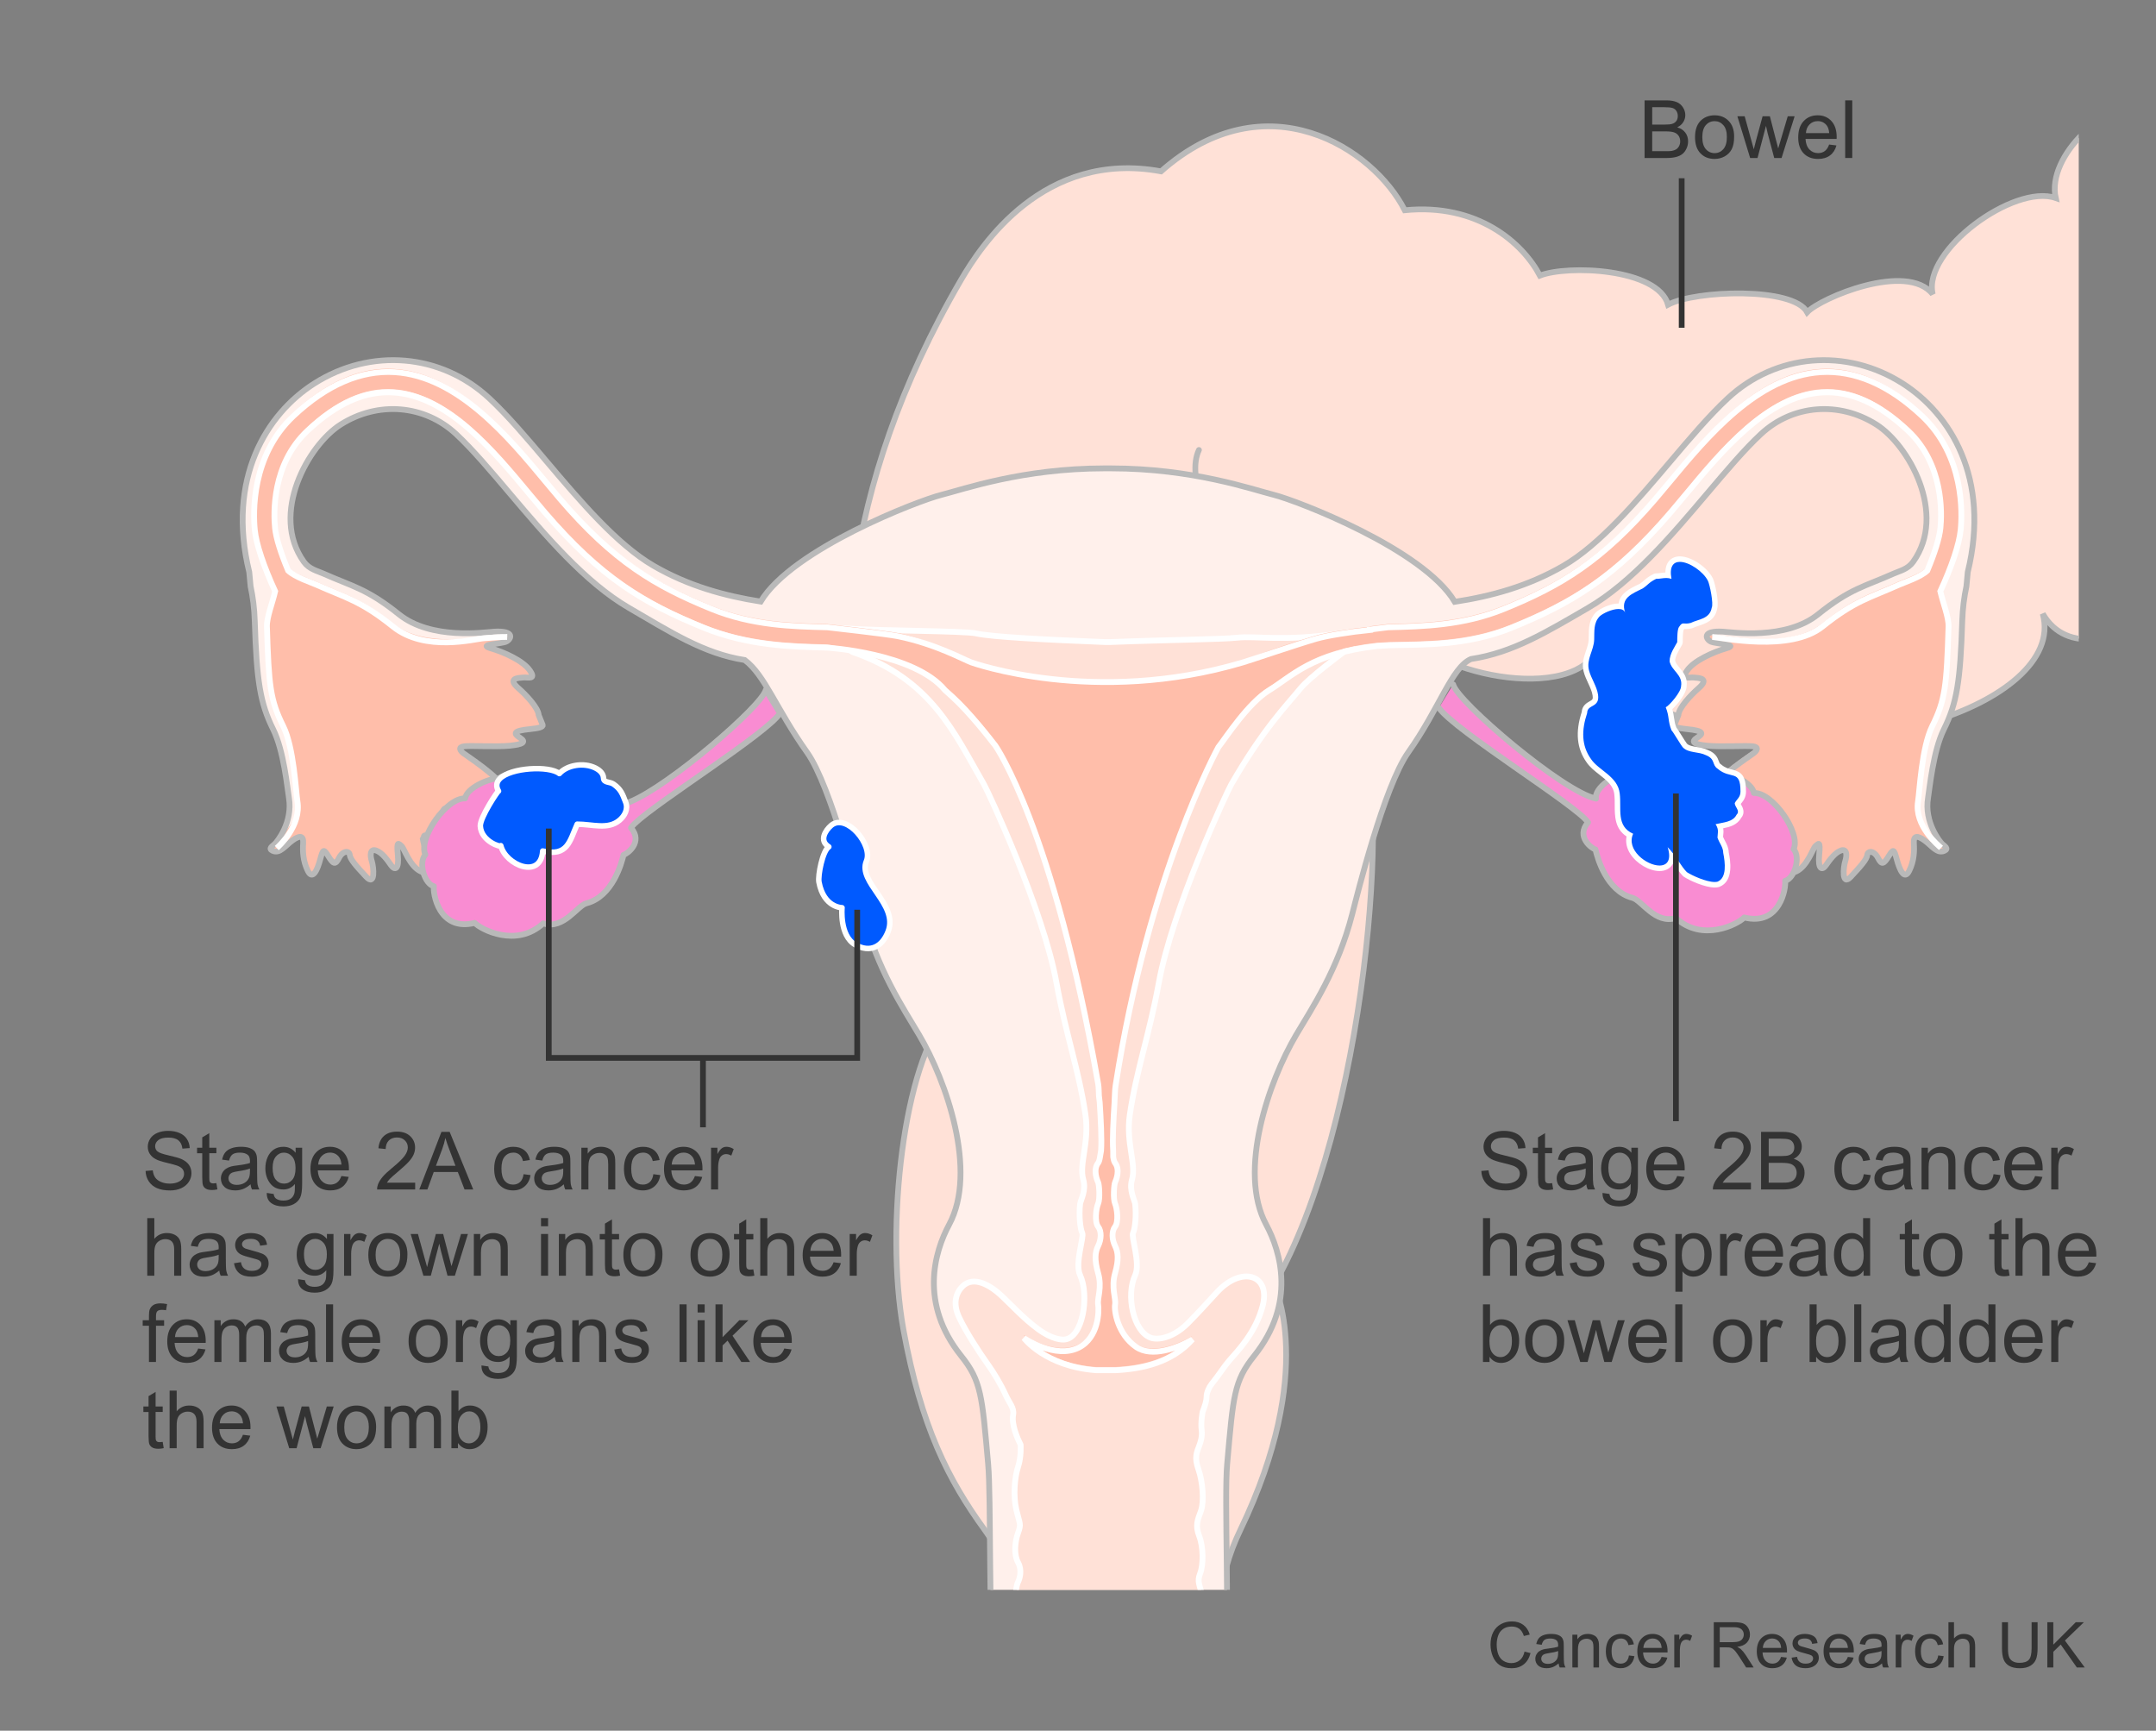 <?xml version="1.0" encoding="UTF-8"?>
<svg xmlns="http://www.w3.org/2000/svg" width="375" height="301" xmlns:xlink="http://www.w3.org/1999/xlink" viewBox="0 0 375 301">
  <rect x="0" y="0" width="375" height="301" fill="#808080" stroke="none"/>
  <defs>
    <clipPath id="clippath">
      <rect x="20.562" y="4.342" width="341" height="271.5" fill="none"/>
    </clipPath>
    <clipPath id="clippath-1">
      <rect x="36.441" y="44" width="313.736" height="232.5" fill="none"/>
    </clipPath>
  </defs>
  <g isolation="isolate">
    <g id="bowel">
      <g clip-path="url(#clippath)">
        <g>
          <path d="M385.98-129.159c-.009,6.338,1.46,12.559,5.979,16.751-3.016,11.998.069,30.992,5.497,32.879-7.189,7.541-7.307,27.723.518,30.873-9.487,10.602-9.193,24.428-4.222,26.518-6.211.428-15.237,14.256-8.421,25.878-7.231-1.249-16.279,7.524-12.678,15.372-6.033-1.876-16.746,7.974-15.093,15.329-7.239-2.522-23.206,9.138-21.393,16.721-4.487-5.661-19.416.609-21.837,3.138-2.39-4.424-19.371-3.854-24.195-1.311-1.806-6.337-17.466-6.952-22.293-5.057-2.999-5.681-10.844-12.635-23.506-11.366-5.428-10.729-24.101-22.93-42.391-6.764-20.489-3.786-31.374,13.042-34.719,18.756-43.151,73.957-2.384,127.89-2.384,127.89-7.572,8.14-10.963,36.763-7.715,54.751,3.08,16.913,7.855,26.235,14.137,34.866,4.846,6.662,5.773,13.49,2.068,24.523-3.519,10.487,47.003,12.779,41.621-.886-3.358-8.516-3.343-15.02.807-23.668,13.366-27.823,5.833-42.587,5.833-42.587,16.039-27.799,20.458-85.664,14.998-96.552,6.687-3.589,7.081-12.007,5.707-17.012.245-2.498,1.872-.022,1.504-1.893,1.488,8.179,28.661,15.128,34.08,5.032,5.375,9.43,18.876,17.566,31.527,8.736,6.223,13.278,50.416,1.365,45.892-15.016,8.232,14.214,37.241-8.97,34.847-22.208,12.661,2.526,29.477-14.801,25.243-24.896,9.03-.646,20.974-28.257,15.534-31.422,9.661,1.898,17.343-31.408,13.166-33.923,8.434-.62,16.136-28.9,8.732-36.633,8.427,0,11.369-29.935,1.129-37.501,4.83-4.416,4.548-32.343-5.685-36.751,3.164-1.186,4.544-6.52,4.671-12.84" fill="#ffe1d7" fill-rule="evenodd" stroke="#b9b9b9"/>
          <path d="M208.534,78.26c-4.371,9.155,14.715,38.147,35.002,29.011" fill="none" stroke="#b9b9b9" stroke-linecap="round" stroke-linejoin="round"/>
          <path d="M189.713,84.345c3.644,9.161,13.677,12.249,20.966,7.675" fill="none" stroke="#b9b9b9" stroke-linecap="round" stroke-linejoin="round"/>
        </g>
      </g>
    </g>
    <g id="womb">
      <g clip-path="url(#clippath-1)">
        <g>
          <path d="M330.933,66.696c-9.824-6.243-22.05-5.204-30.423,2.586-3.219,2.994-6.532,6.909-10.042,11.055-5.703,6.736-12.169,14.373-18.531,18.066-6.106,3.547-12.544,5.296-18.905,6.269-5.465-9.162-27.467-17.605-31.449-18.6-3.853-.966-14.089-4.6-28.335-4.61h-1.184c-14.248.01-24.482,3.644-28.338,4.61-3.973.993-25.915,9.411-31.421,18.556-6.275-.982-12.613-2.729-18.633-6.226-6.364-3.694-12.826-11.33-18.531-18.066-3.508-4.145-6.824-8.06-10.042-11.055-8.373-7.79-20.599-8.829-30.424-2.586-8.293,5.27-15.31,16.539-11.324,32.8l.234,2.482c.391,1.822.658,3.828.726,6.081.324,10.379.945,14.256,3.195,18.782,1.862,3.741,2.475,10.263,2.75,11.931.705,4.252-2.073,7.659-2.488,8.04-.416.379-1.164.791-.337,1.165,1.253.558,2.172-.891,3.439-1.807,1.265-.916,1.947-.867,1.856.496-.093,1.364-.04,3.054.805,4.778.848,1.727,1.68-.164,2.176-2.019.495-1.858.617-1.756,1.422-.478.803,1.276,1.171,1.581,1.833.274.662-1.31,1.796-1.305,1.871-.524.077.785,1.217,2.029,2.855,3.789,1.642,1.759,1.304-1.71.981-2.694-.321-.987-.331-2.229.72-1.878,1.051.35,1.964,1.613,2.624,2.566.658.951,1.43.767,1.178-1.808-.252-2.576.148-1.937.641-1.533.493.405,1.369,3.504,3.383,4.436,2.014.932,2.464-1.865,1.067-3.42-.348-.393-.69-1.87-.745-2.239l.167-.27c.115-1.744,2.993,3.435,3.449,4.665.482,1.306,3.558,2.844,3.709-.122.262-5.131-2.563-8.126-2.981-8.762-.42-.638-1.314-.719.097-.857,1.406-.138,4.528.912,5.718,2.154,1.616,1.686,2.786,1.252,1.435-1.666-1.027-2.218-.215-2.185,1.018-2.304,1.232-.121,2.161.294,1.436-1.666-.724-1.961-6.416-5.639-6.995-6.093-.576-.45-.994-1.091.239-1.209,1.23-.122,5.521.136,7.809-.088,2.289-.224,2.96-.628,1.821-1.365-1.139-.734-1.363-1.224,1.803-1.534,1.584-.155,2.185-.382,2.131-.694l-.701-1.729c-.06-1.248-2.184-3.508-3.495-4.652-2.101-1.828.046-1.812.83-1.889.783-.075,2.303.454,1.121-1.238-1.185-1.693-4.494-3.178-6.819-3.851-2.324-.675,1.862-.734,2.724-1.16.865-.42,1.597-1.939-2.101-1.728-1.576.094-10.924,1.523-16.563-3.011-5.644-4.53-8.159-4.849-13.121-7.074-1.085-.487-2.482-.753-3.422-2.065-5.973-8.358.816-20.319,6.38-23.852,6.517-4.142,14.594-3.484,20.098,1.636,2.851,2.652,6.006,6.38,9.346,10.327,6.146,7.26,13.115,15.491,20.746,19.921,7.145,4.15,12.972,7.945,20.119,9.056,3.533,2.65,5.381,8.374,10.835,16.05,4.222,5.94,8.946,25.03,9.734,28.088,2.501,9.736,7.025,16.425,9.764,21.062,4.741,8.021,10.213,23.704,5.218,32.978-2.549,4.735-5.218,13.702,2.076,22.821,3.531,4.416,3.646,6.93,4.707,18.837,1.049,11.821-1.908,78.349,11.275,84.95l4.029,1.944,6.06,1.01,5.422-.527,3.023-1.008,2.296-1.155c13.184-6.598,8.421-73.392,9.472-85.213,1.058-11.907,1.179-14.421,4.709-18.837,7.291-9.119,4.624-18.087,2.075-22.821-4.993-9.274.475-24.956,5.216-32.978,2.74-4.637,7.263-11.325,9.764-21.062.79-3.058,5.516-22.148,9.734-28.088,5.441-7.653,7.569-14.815,10.926-16.228,7.247-1.098,13.08-4.669,20.329-8.878,7.629-4.429,14.597-12.661,20.744-19.921,3.339-3.947,6.494-7.675,9.346-10.327,5.504-5.119,13.582-5.778,20.099-1.636,5.563,3.533,12.352,15.495,6.379,23.852-.939,1.312-2.336,1.578-3.423,2.065-4.961,2.226-7.477,2.545-13.118,7.074-5.64,4.534-14.988,3.104-16.564,3.011-3.698-.211-2.964,1.308-2.102,1.728.862.426,5.049.485,2.723,1.16-2.324.673-5.633,2.158-6.819,3.851-1.179,1.692.34,1.162,1.124,1.238.784.076,2.93.061.829,1.889-1.312,1.144-3.436,3.404-3.494,4.652l-.702,1.729c-.052.312.547.538,2.132.694,3.165.31,2.94.799,1.805,1.534-1.14.737-.471,1.141,1.82,1.365,2.288.224,6.576-.035,7.807.088,1.233.118.816.759.239,1.209-.578.455-6.269,4.132-6.995,6.093-.725,1.961.204,1.545,1.438,1.666,1.234.119,2.044.086,1.019,2.304-1.352,2.918-.181,3.352,1.435,1.666,1.187-1.242,4.311-2.292,5.717-2.154,1.409.138.516.22.097.857-.418.636-3.245,3.631-2.982,8.762.152,2.966,3.227,1.428,3.709.122.455-1.23,3.335-6.409,3.452-4.665l.164.27c-.055.369-.398,1.846-.747,2.239-1.395,1.555-.945,4.352,1.067,3.42,2.015-.932,2.891-4.031,3.384-4.436.492-.404.893-1.042.639,1.533-.252,2.576.522,2.76,1.179,1.808.661-.953,1.576-2.216,2.622-2.566,1.055-.351,1.045.891.724,1.878-.325.984-.662,4.453.978,2.694,1.639-1.76,2.779-3.004,2.856-3.789.077-.781,1.208-.786,1.87.524.663,1.307,1.032,1.002,1.835-.274.803-1.278.925-1.379,1.419.478.497,1.855,1.329,3.746,2.178,2.019.846-1.724.897-3.414.804-4.778-.09-1.363.593-1.411,1.857-.496,1.265.916,2.185,2.365,3.439,1.807.826-.374.076-.786-.339-1.165-.412-.38-3.192-3.787-2.488-8.04.275-1.669.891-8.19,2.752-11.931,2.25-4.527,2.871-8.403,3.193-18.782.071-2.254.337-4.26.728-6.081l.234-2.482c3.984-16.261-3.031-27.53-11.325-32.8Z" fill="#fff0eb"/>
          <path d="M205.203,339.305c-.738-.762-.762-2.051-.015-2.594.986-.723,1.856-2.529,1.856-3.253s.253-3.132.746-4.337c.496-1.202.496-3.011,0-3.736-.493-.722-.746-2.408-.746-3.854s.746-3.01.995-3.613c.247-.606.742-2.532,0-3.977-.742-1.444-.621-3.493-.249-4.218.373-.723,1.485-3.37.618-5.3-.866-1.93.995-3.252.123-5.061-.863-1.807.744-2.772,0-4.822-.145-.406-.539-1.323.13-2.167.377-.476.742-3.855.119-5.18-.617-1.327-.742-3.734-.249-4.338.363-.436.791-2.462.853-3.724l-.269-1.794c-.295-1.619-.884-2.209-.294-3.681.59-1.473.59-4.566-.149-6.48-.736-1.912-.292-2.798.297-4.416.59-1.621.295-5.155-.443-7.217-.736-2.061-.295-2.944.146-4.122.191-.507.573-1.597.422-2.655-.2-1.395.17-3.235.17-3.235.368-1.032.662-1.694.681-2.671.012-.663.433-1.601.87-2.146,1.394-1.736,2.191-3.068,3.05-4.057,1.435-1.656,4.637-4.86,5.853-9.608,1.387-5.423-3.713-6.914-7.953-2.319-1.324,1.435-3.365,3.697-5.079,5.411-2.541,2.541-5.192,2.983-6.481,2.505-3.001-1.114-4.314-7.373-2.681-10.863.969-2.087-.733-6.632-.368-7.359.363-.725.606-3.149.363-5.087-.073-.57-1.088-2.298-.545-4.177.787-2.723-1.096-6.428-.379-11.279,1.145-7.762,3.399-13.906,5.051-22.992,2.31-12.722,11.828-33.135,12.605-34.483,5.558-9.638,9.525-13.626,12.014-16.666,1.588-1.944,6.936-5.879,7.775-6.537,5.885-4.619-1.236-3.006-1.236-3.006-9.543,1.415-14.312.354-17.491.708-2.73.302-12.197.371-21.984.756h-1.184c-9.788-.385-19.641-.885-22.316-1.502-1.919-.44-16.934-.454-22.546-.844-6.138-.427,1.062,4.065,1.062,4.065,13.78,4.77,17.686,14.028,22.881,23.026.776,1.348,10.293,21.761,12.605,34.483,1.651,9.085,3.909,15.23,5.05,22.992.714,4.852-1.168,8.556-.379,11.279.542,1.879-.474,3.607-.546,4.177-.243,1.938,0,4.362.365,5.087.361.726-1.343,5.272-.369,7.359,1.631,3.49.507,10.837-2.681,11.182-.454.049-2.111.049-4.652-1.828-2.539-1.877-4.416-3.977-6.293-5.743-1.878-1.767-4.86-3.645-6.849-1.657-1.05,1.051-1.767,2.872-.552,5.412,1.216,2.54,3.203,5.633,5.08,8.283.939,1.327,2.128,3.231,3.122,5.44.446.992,1.391,2.017,1.18,3.136-.324,1.733.707,4.087,1.295,5.268,0,0,.146,2.06-.443,3.828-.589,1.767-.884,5.008-.294,7.509.588,2.505.883,2.359.294,3.977-.589,1.62-.736,3.828,0,5.154.738,1.326.294,2.799,0,3.387-.294.588-.589,2.356-.146,3.238.44.885.294,2.357,0,2.8l-.145.846c-.008.319.361,1.312.499,1.497,1.823,2.449.015,4.767.263,5.249.251.482.992,3.735.371,4.581-.619.841-.12,4.7.251,5.301.37.599,1.15,1.893.12,4.936-.849,2.536.624,6.63,1.119,6.993.494.357,1.389,5.068.25,7.106-1.492,2.652-.62,5.78-.25,6.745.372.964,1.32,2.837.828,4.823-.697,2.859.411,5.178,1.9,6.983.868,1.058,1.086,2.318.709,3.026l-.021.295.861.399,1.406.462,1.868.567,4.009,1.029,3.883.273,2.834-.315,3.736-.861,2.288-1.217,1.408-.58Z" fill="#ffe1d7" mix-blend-mode="multiply"/>
          <path d="M182.847,339.254c.377-.709.16-1.969-.709-3.026-1.489-1.804-2.597-4.124-1.9-6.983.491-1.986-.457-3.86-.828-4.823-.37-.965-1.242-4.093.25-6.745,1.139-2.038.244-6.749-.25-7.106-.495-.364-1.967-4.457-1.119-6.993,1.03-3.043.25-4.337-.12-4.936-.371-.6-.871-4.46-.251-5.301.621-.847-.12-4.099-.371-4.581-.248-.482,1.559-2.799-.263-5.249-.139-.185-.507-1.178-.5-1.497l.145-.846c.294-.443.44-1.915,0-2.8-.443-.882-.148-2.65.146-3.238.294-.589.738-2.061,0-3.387-.736-1.325-.589-3.533,0-5.154.589-1.618.294-1.472-.294-3.977-.589-2.501-.295-5.742.294-7.509.589-1.767.443-3.828.443-3.828-.589-1.181-1.619-3.535-1.295-5.268.211-1.118-.734-2.144-1.18-3.136-.994-2.209-2.183-4.113-3.122-5.44-1.876-2.65-3.864-5.743-5.08-8.283-1.215-2.54-.498-4.361.552-5.412,1.988-1.988,4.971-.11,6.849,1.657,1.877,1.766,3.755,3.866,6.293,5.743,2.541,1.877,4.198,1.877,4.652,1.828,3.188-.344,4.312-7.692,2.681-11.182-.974-2.087.73-6.632.369-7.359-.365-.725-.608-3.149-.365-5.087.071-.57,1.088-2.298.546-4.177-.789-2.723,1.093-6.428.379-11.279-1.141-7.762-3.399-13.906-5.05-22.992-2.313-12.722-11.83-33.135-12.605-34.483-5.195-8.998-9.101-18.256-22.881-23.026,0,0-7.2-4.492-1.062-4.065,5.612.391,20.628.404,22.546.844,2.675.617,12.529,1.117,22.316,1.502h1.184c9.787-.385,19.253-.454,21.984-.756,3.179-.355,7.948.707,17.491-.708,0,0,7.12-1.613,1.236,3.006-.839.658-6.186,4.593-7.775,6.537-2.488,3.04-6.456,7.028-12.014,16.666-.778,1.348-10.295,21.761-12.605,34.483-1.653,9.085-3.907,15.23-5.051,22.992-.717,4.852,1.166,8.556.379,11.279-.543,1.879.472,3.607.545,4.177.242,1.938,0,4.362-.363,5.087-.365.726,1.336,5.272.368,7.359-1.633,3.49-.32,9.749,2.681,10.863,1.289.478,3.94.037,6.481-2.505,1.714-1.714,3.755-3.976,5.079-5.411,4.24-4.595,9.34-3.104,7.953,2.319-1.216,4.748-4.419,7.952-5.853,9.608-.859.989-1.656,2.321-3.05,4.057-.436.545-.857,1.483-.87,2.146-.019.977-.313,1.639-.681,2.671,0,0-.369,1.839-.17,3.235.151,1.059-.231,2.148-.422,2.655-.441,1.178-.882,2.061-.146,4.122.738,2.062,1.033,5.596.443,7.217-.589,1.618-1.033,2.504-.297,4.416.739,1.914.739,5.007.149,6.48-.59,1.472,0,2.062.294,3.681l.269,1.794c-.062,1.262-.489,3.287-.853,3.724-.493.605-.368,3.012.249,4.338.622,1.325.257,4.704-.119,5.18-.669.845-.275,1.761-.13,2.167.744,2.05-.863,3.015,0,4.822.871,1.809-.99,3.131-.123,5.061.867,1.93-.245,4.576-.618,5.3-.372.725-.493,2.773.248,4.218.742,1.445.248,3.372,0,3.977-.248.603-.995,2.168-.995,3.613s.253,3.132.746,3.854c.496.725.496,2.534,0,3.736-.493,1.204-.746,3.612-.746,4.337s-.869,2.53-1.856,3.253c-.747.543-.723,1.832.015,2.594" fill="none" stroke="#fff" stroke-width="1.01"/>
          <path d="M196.637,174.838c-.399,1.962-1.437,4.396-1.527,7.029-.094,2.635-.835,1.544-1.128,6.351-.206,3.41-.609,8.471-.426,11.327l.008,1.106c.071.491.179.852.327,1.045.908,1.18.182,2.996,0,3.358-.183.361-.363,2.906,0,3.723.364.819.636,3.179,0,3.997-.638.817-.545,2.271,0,3.36.546,1.089.655,2.431,0,4.723-.725,2.545.182,4.362,0,5.451-.183,1.089.42,5.124,3.635,7.375,2.736,1.914,7.304.18,9.827-1.302-3.533,3.977-8.641,5.132-13.386,5.363h-3.357c-8.878-.651-12.559-5.583-12.559-5.583.115.07,5.449,3.681,9.502,1.657,3.512-1.751,3.569-6.421,3.388-7.51-.181-1.089.725-2.906,0-5.451-.655-2.292-.546-3.634,0-4.723.541-1.089.635-2.543,0-3.36-.637-.818-.365-3.178,0-3.997.361-.817.181-3.361,0-3.723-.181-.362-.911-2.178,0-3.358.144-.193.251-.55.326-1.034l.188-1.11c.184-2.852-.22-7.92-.426-11.335-.288-4.807-.733-3.744-1.127-6.351-3.627-24.036-14.592-48.644-14.592-48.644-.365.088-.791-1.98-2.138-4.101-1.303-2.05-5.898-7.088-8.852-9.642-6.354-5.494-20.548-7.407-20.548-7.407-6.115-.151-13.729-.337-21.381-3.448-10.438-4.248-17.944-8.707-27.709-20.102l-2.563-3.052c-6.356-7.66-14.269-17.19-23.74-17.776-4.975-.309-9.87,1.867-14.966,6.656-6.217,5.837-5.886,14.421-5.636,16.912.174,1.745,1.008,4.387,2.282,7.415,1.207,1.145,3.984,2.036,4.971,2.479,4.961,2.226,7.611,2.714,13.253,7.244,5.639,4.532,15.915,2.212,17.492,2.119,3.694-.209,2.994.262,2.131.681-.861.426-5.048.484-2.724,1.159,2.326.675,5.635,2.157,6.819,3.851,1.18,1.69-.34,1.163-1.122,1.239-.784.075-2.933.062-.83,1.889,1.311,1.144,3.436,3.405,3.496,4.651l.699,1.731c.054.311-.546.538-2.132.694-3.167.31-2.939.798-1.804,1.532,1.141.737.471,1.142-1.82,1.366-2.287.224-6.578-.036-7.808.086-1.234.119-.817.758-.237,1.21.574.454,6.267,4.13,6.993,6.093.726,1.963-.204,1.547-1.437,1.666-1.234.12-2.047.086-1.019,2.305,1.354,2.917.18,3.35-1.436,1.665-1.189-1.241-4.311-2.29-5.718-2.153-1.41.139-.514.22-.098.858.42.637,3.244,3.63,2.985,8.763-.154,2.964-3.229,1.427-3.713.119-.454-1.228-3.333-6.407-3.447-4.664l-.169.269c.056.371.398,1.849.748,2.238,1.395,1.558.945,4.356-1.067,3.422-2.014-.931-2.893-4.029-3.384-4.435-.492-.404-.894-1.045-.64,1.53.252,2.576-.52,2.763-1.178,1.81-.661-.95-1.573-2.216-2.625-2.565-1.049-.35-1.041.89-.722,1.877.325.985.665,4.452-.977,2.694-1.637-1.758-2.78-3.002-2.856-3.788-.076-.781-1.208-.787-1.871.524-.662,1.307-1.027,1.005-1.832-.274-.802-1.278-.926-1.378-1.421.48-.497,1.855-1.329,3.745-2.176,2.018-.846-1.721-.899-3.412-.804-4.776.089-1.365-.592-1.413-1.858-.498-1.265.915-2.186,2.365-3.438,1.806-.827-.373-.078-.786.338-1.164.415-.379,4.757-3.384,4.053-7.637-.275-1.667-.613-9.334-2.474-13.073-2.251-4.529-2.507-6.938-2.827-17.318-.049-1.614.98-4.147,1.43-6.125-1.986-4.315-3.296-8.201-3.542-10.66-.29-2.899-.661-12.893,6.734-19.841,5.763-5.414,11.683-7.976,17.604-7.608,10.997.681,19.809,11.295,26.243,19.048l2.525,3.011c9.297,10.846,16.439,15.09,26.356,19.126,7.057,2.869,14.004,3.038,20.136,3.189,0,0,10.397,1.159,12.298,1.554,6.57,1.36,9.97,4.069,11.43,4.599.784.284,4.382.838,4.926,1.567.549.725,1.466.356,1.959.644,1.008.588,5.979,1.036,6.885,1.036s4.702.992,4.702.448,2.183.28,2.183.112c0-.547,4.602.129,8.564,0,3.961-.129,8.321-.592,8.732-.784,1.679-.784,6.787-1.679,7.276-1.679.756,0,3.304-.863,3.722-1.148,1.285-.874,8.905-3.364,12.29-4.344,2.049-.593,6.059-1.212,9.412-1.546l-.006-.069,3.137-.39c6.132-.151,13.084-.32,20.136-3.189,9.924-4.036,17.061-8.281,26.359-19.126l2.526-3.011c6.434-7.753,15.244-18.366,26.242-19.048,5.919-.368,11.841,2.194,17.604,7.608,7.394,6.949,7.022,16.943,6.732,19.841-.245,2.459-1.554,6.345-3.54,10.66.449,1.977,1.478,4.511,1.429,6.125-.323,10.38-.578,12.789-2.827,17.318-1.863,3.738-2.2,11.406-2.475,13.073-.705,4.252,3.64,7.257,4.053,7.637.415.378,1.166.791.336,1.164-1.252.559-2.17-.891-3.439-1.806-1.262-.916-1.945-.868-1.855.498.094,1.364.041,3.055-.804,4.776-.848,1.726-1.683-.163-2.177-2.018-.496-1.858-.616-1.758-1.422-.48-.802,1.279-1.172,1.581-1.832.274-.665-1.311-1.797-1.305-1.871-.524-.078.787-1.218,2.03-2.855,3.788-1.642,1.758-1.304-1.709-.979-2.694.32-.987.33-2.226-.721-1.877-1.049.349-1.966,1.615-2.625,2.565-.655.953-1.428.766-1.179-1.81.252-2.576-.147-1.934-.638-1.53-.493.406-1.37,3.504-3.383,4.435-2.016.935-2.465-1.864-1.068-3.422.348-.39.69-1.868.746-2.238l-.166-.269c-.114-1.743-2.996,3.436-3.448,4.664-.484,1.308-3.558,2.845-3.709-.119-.264-5.133,2.561-8.126,2.98-8.763.417-.637,1.314-.719-.095-.858-1.409-.137-4.534.912-5.72,2.153-1.616,1.685-2.788,1.252-1.437-1.665,1.03-2.22.216-2.185-1.018-2.305-1.231-.119-2.16.297-1.436-1.666.728-1.962,6.42-5.639,6.994-6.093.581-.452.996-1.091-.237-1.21-1.23-.122-5.521.139-7.809-.086-2.288-.224-2.958-.63-1.82-1.366,1.136-.734,1.362-1.223-1.803-1.532-1.587-.156-2.186-.383-2.132-.694l.699-1.731c.06-1.247,2.186-3.508,3.497-4.651,2.097-1.827-.045-1.813-.83-1.889-.785-.075-2.303.451-1.123-1.239,1.184-1.693,4.491-3.176,6.818-3.851,2.326-.675-1.86-.734-2.725-1.159-.864-.419-1.566-.891,2.132-.681,1.575.093,11.853,2.413,17.492-2.119,5.643-4.53,8.292-5.018,13.252-7.244.987-.443,3.765-1.334,4.971-2.479,1.272-3.028,2.108-5.67,2.28-7.415.251-2.491.581-11.075-5.634-16.912-5.094-4.789-9.991-6.965-14.965-6.656-9.473.587-17.387,10.117-23.742,17.776l-2.56,3.052c-9.768,11.395-17.274,15.854-27.711,20.102-7.655,3.111-15.134,2.896-21.25,3.045l-2.092.121c-11.384,1.26-14.925,5.331-18.8,7.689-3.664,2.229-6.839,7.903-8.332,9.396,0,0-9.345,14.56-15.726,45.962Z" fill="#ffbeaa" mix-blend-mode="multiply"/>
          <path d="M203.971,339.842c13.184-6.598,8.421-73.392,9.472-85.213,1.058-11.907,1.179-14.421,4.709-18.837,7.291-9.119,4.624-18.087,2.075-22.821-4.993-9.274.475-24.956,5.216-32.978,2.74-4.637,7.263-11.325,9.764-21.062.79-3.058,5.516-22.148,9.734-28.088,5.441-7.653,7.569-14.815,10.926-16.228,7.247-1.098,13.08-4.669,20.329-8.878,7.629-4.429,14.597-12.661,20.744-19.921,3.339-3.947,6.494-7.675,9.346-10.327,5.504-5.119,13.582-5.778,20.099-1.636,5.563,3.533,12.352,15.495,6.379,23.852-.939,1.312-2.336,1.578-3.423,2.065-4.961,2.226-7.477,2.545-13.118,7.074-5.64,4.534-14.988,3.104-16.564,3.011-3.698-.211-2.964,1.308-2.102,1.728.862.426,5.049.485,2.723,1.16-2.324.673-5.633,2.158-6.819,3.851-1.179,1.692.34,1.162,1.124,1.238.784.076,2.93.061.829,1.889-1.312,1.144-3.436,3.404-3.494,4.652l-.702,1.729c-.052.312.547.538,2.132.694,3.165.31,2.94.799,1.805,1.534-1.14.737-.471,1.141,1.82,1.365,2.288.224,6.576-.035,7.807.088,1.233.118.816.759.239,1.209-.578.455-6.269,4.132-6.995,6.093-.725,1.961.204,1.545,1.438,1.666,1.234.119,2.044.086,1.019,2.304-1.352,2.918-.181,3.352,1.435,1.666,1.187-1.242,4.311-2.292,5.717-2.154,1.409.138.516.22.097.857-.418.636-3.245,3.631-2.982,8.762.152,2.966,3.227,1.428,3.709.122.455-1.23,3.335-6.409,3.452-4.665l.164.27c-.055.369-.398,1.846-.747,2.239-1.395,1.555-.945,4.352,1.067,3.42,2.015-.932,2.891-4.031,3.384-4.436.492-.404.893-1.042.639,1.533-.252,2.576.522,2.76,1.179,1.808.661-.953,1.576-2.216,2.622-2.566,1.055-.351,1.045.891.724,1.878-.325.984-.662,4.453.978,2.694,1.639-1.76,2.779-3.004,2.856-3.789.077-.781,1.208-.786,1.87.524.663,1.307,1.032,1.002,1.835-.274.803-1.278.925-1.379,1.419.478.497,1.855,1.329,3.746,2.178,2.019.846-1.724.897-3.414.804-4.778-.09-1.363.593-1.411,1.857-.496,1.265.916,2.185,2.365,3.439,1.807.826-.374.076-.786-.339-1.165-.412-.38-3.192-3.787-2.488-8.04.275-1.669.891-8.19,2.752-11.931,2.25-4.527,2.871-8.403,3.193-18.782.071-2.254.337-4.26.728-6.081l.234-2.482c3.984-16.261-3.031-27.53-11.325-32.8-9.824-6.243-22.05-5.204-30.423,2.586-3.219,2.994-6.532,6.909-10.042,11.055-5.703,6.736-12.169,14.373-18.531,18.066-6.106,3.547-12.544,5.296-18.905,6.269-5.465-9.162-27.467-17.605-31.449-18.6-3.853-.966-14.089-4.6-28.335-4.61h-1.184c-14.248.01-24.482,3.644-28.338,4.61-3.973.993-25.915,9.411-31.421,18.556-6.275-.982-12.613-2.729-18.633-6.226-6.364-3.694-12.826-11.33-18.531-18.066-3.508-4.145-6.824-8.06-10.042-11.055-8.373-7.79-20.599-8.829-30.424-2.586-8.293,5.27-15.31,16.539-11.324,32.8l.234,2.482c.391,1.822.658,3.828.726,6.081.324,10.379.945,14.256,3.195,18.782,1.862,3.741,2.475,10.263,2.75,11.931.705,4.252-2.073,7.659-2.488,8.04-.416.379-1.164.791-.337,1.165,1.253.558,2.172-.891,3.439-1.807,1.265-.916,1.947-.867,1.856.496-.093,1.364-.04,3.054.805,4.778.848,1.727,1.68-.164,2.176-2.019.495-1.858.617-1.756,1.422-.478.803,1.276,1.171,1.581,1.833.274.662-1.31,1.796-1.305,1.871-.524.077.785,1.217,2.029,2.855,3.789,1.642,1.759,1.304-1.71.981-2.694-.321-.987-.331-2.229.72-1.878,1.051.35,1.964,1.613,2.624,2.566.658.951,1.43.767,1.178-1.808-.252-2.576.148-1.937.641-1.533.493.405,1.369,3.504,3.383,4.436,2.014.932,2.464-1.865,1.067-3.42-.348-.393-.69-1.87-.745-2.239l.167-.27c.115-1.744,2.993,3.435,3.449,4.665.482,1.306,3.558,2.844,3.709-.122.262-5.131-2.563-8.126-2.981-8.762-.42-.638-1.314-.719.097-.857,1.406-.138,4.528.912,5.718,2.154,1.616,1.686,2.786,1.252,1.435-1.666-1.027-2.218-.215-2.185,1.018-2.304,1.232-.121,2.161.294,1.436-1.666-.724-1.961-6.416-5.639-6.995-6.093-.576-.45-.994-1.091.239-1.209,1.23-.122,5.521.136,7.809-.088,2.289-.224,2.96-.628,1.821-1.365-1.139-.734-1.363-1.224,1.803-1.534,1.584-.155,2.185-.382,2.131-.694l-.701-1.729c-.06-1.248-2.184-3.508-3.495-4.652-2.101-1.828.046-1.812.83-1.889.783-.075,2.303.454,1.121-1.238-1.185-1.693-4.494-3.178-6.819-3.851-2.324-.675,1.862-.734,2.724-1.16.865-.42,1.597-1.939-2.101-1.728-1.576.094-10.924,1.523-16.563-3.011-5.644-4.53-8.159-4.849-13.121-7.074-1.085-.487-2.482-.753-3.422-2.065-5.973-8.358.816-20.319,6.38-23.852,6.517-4.142,14.594-3.484,20.098,1.636,2.851,2.652,6.006,6.38,9.346,10.327,6.146,7.26,13.115,15.491,20.746,19.921,7.145,4.15,12.972,7.945,20.119,9.056,3.533,2.65,5.381,8.374,10.835,16.05,4.222,5.94,8.946,25.03,9.734,28.088,2.501,9.736,7.025,16.425,9.764,21.062,4.741,8.021,10.213,23.704,5.218,32.978-2.549,4.735-5.218,13.702,2.076,22.821,3.531,4.416,3.646,6.93,4.707,18.837,1.049,11.821-1.908,78.349,11.275,84.95,0,0,5.478,2.469,10.935,2.805,0,0,6.902-.254,9.895-2.541Z" fill="none" stroke="#b9b9b9" stroke-width="1.01"/>
          <path d="M48.138,147.495c.415-.379,4.297-3.89,3.592-8.142-.275-1.667-.612-9.334-2.474-13.073-2.251-4.529-2.507-6.938-2.827-17.318-.049-1.614.98-4.147,1.43-6.125-1.986-4.315-3.296-8.201-3.542-10.66-.29-2.899-.661-12.892,6.734-19.841,5.763-5.414,11.683-7.976,17.604-7.608,10.997.681,19.809,11.295,26.243,19.048l2.525,3.01c9.297,10.846,16.439,15.09,26.356,19.126,7.057,2.869,14.004,3.038,20.136,3.189,0,0,10.397,1.159,12.298,1.554,6.571,1.36,11.263,3.995,12.717,4.541,0,0,21.365,7.708,47.27,0,1.49-.443,9.298-3.11,12.683-4.09,2.049-.593,6.059-1.212,9.412-1.546l-.006-.069,3.137-.39c6.132-.151,13.084-.32,20.136-3.189,9.924-4.036,17.061-8.281,26.359-19.126l2.526-3.01c6.434-7.753,15.244-18.366,26.242-19.048,5.919-.368,11.841,2.194,17.604,7.608,7.394,6.949,7.022,16.943,6.732,19.841-.245,2.459-1.554,6.345-3.54,10.66.449,1.977,1.478,4.511,1.429,6.125-.323,10.38-.578,12.789-2.827,17.318-1.863,3.738-2.2,11.406-2.475,13.073-.705,4.252,3.583,7.735,3.996,8.114" fill="none" stroke="#fff" stroke-width="1.01"/>
          <path d="M297.811,110.776c1.575.093,13.554,2.718,19.193-1.814,5.643-4.53,8.292-5.018,13.252-7.244.987-.443,3.765-1.334,4.971-2.478,1.272-3.028,2.108-5.67,2.28-7.415.251-2.491.581-11.075-5.635-16.912-5.094-4.789-9.991-6.965-14.965-6.656-9.473.587-17.387,10.117-23.742,17.776l-2.56,3.052c-9.768,11.395-17.274,15.854-27.711,20.102-7.655,3.111-15.134,2.896-21.249,3.045l-2.092.121c-11.384,1.26-14.925,5.331-18.8,7.689-3.663,2.229-7.534,8.239-8.837,9.901,0,0-12.134,21.981-17.876,58.837-.145.93-.129,2.005-.199,3.115-.185,2.917-.36,6.142-.227,8.211l.008,1.106c.071.491.18.852.327,1.045.908,1.18.182,2.996,0,3.358-.183.361-.363,2.905,0,3.723.364.819.636,3.179,0,3.997-.637.817-.545,2.271,0,3.36.545,1.089.655,2.431,0,4.723-.725,2.545.182,4.362,0,5.451-.183,1.089.42,5.124,3.635,7.375,2.736,1.914,7.304.18,9.827-1.302-3.533,3.977-8.641,5.132-13.386,5.363h-3.357c-8.878-.651-12.559-5.583-12.559-5.583.115.07,5.449,3.681,9.502,1.657,3.511-1.751,3.569-6.421,3.388-7.51-.181-1.089.725-2.905,0-5.451-.655-2.293-.546-3.634,0-4.723.541-1.089.635-2.543,0-3.36-.637-.818-.365-3.178,0-3.997.361-.817.181-3.361,0-3.723-.181-.363-.911-2.178,0-3.358.144-.193.251-.55.326-1.034l.188-1.11c.136-2.111-.05-5.437-.239-8.407l-.132-1.094c-.048-.739-.021-1.453-.133-2.09-7.813-44.502-17.875-58.837-17.875-58.837-1.14-1.454-4.37-5.64-7.476-8.495l-1.278-1.149c-5.339-6.485-20.548-7.407-20.548-7.407-6.115-.151-13.729-.337-21.381-3.448-10.438-4.248-17.944-8.707-27.709-20.102l-2.563-3.052c-6.356-7.66-14.269-17.19-23.74-17.776-4.975-.309-9.87,1.868-14.967,6.656-6.217,5.837-5.886,14.421-5.636,16.912.174,1.745,1.007,4.387,2.282,7.415,1.207,1.145,3.984,2.036,4.971,2.478,4.961,2.226,7.611,2.714,13.254,7.244,5.639,4.532,14.269,2.132,15.846,2.038.993-.056,3.015-.255,4.03-.224" fill="none" stroke="#fff" stroke-width="1.01"/>
        </g>
      </g>
    </g>
    <g id="ovaries">
      <path d="M252.756,119.04c.714,3.012,19.233,18.754,24.85,19.85-.439-1.76,3.774-4.988,5.458-3.484,1.687,1.503-.57.01.45-.353,1.021-.364,3.327-1.953,4.601-1.067.678-.245,8.928-1.277,11.078.447,1.709-.038,5.6,1.664,5.865,3.482,3.262-.154,8.222,7.001,6.912,9.768,1.288,1.454.111,5.132-1.479,5.509.196,1.081-.801,7.948-7.108,6.371-1.116,1.165-7.267,4.37-11.905.08-3.548,1.156-5.938-3.085-7.511-3.487-4.532-1.153-6.142-7.001-6.457-8.421-.629-.157-3.47-2.208-1.302-4.706-1.767-2.815-23.271-16.026-25.928-19.918" fill="#f98cd2" stroke="#b9b9b9" stroke-linecap="round" stroke-linejoin="round" stroke-width="1.012"/>
      <path d="M110.301,143.327c-.256.253-.444.468-.553.645,2.169,2.498-.671,4.548-1.301,4.706-.315,1.421-1.926,7.268-6.459,8.422-1.571.399-3.963,4.643-7.509,3.487-4.638,4.287-10.787,1.084-11.905-.081-6.308,1.576-7.305-5.293-7.11-6.373-1.587-.374-2.765-4.052-1.478-5.507-1.308-2.766,3.65-9.923,6.913-9.768.266-1.818,4.156-3.518,5.864-3.481,2.151-1.722,10.399-.691,11.08-.448,1.274-.884,3.58.704,4.601,1.068,1.019.364-1.24,1.858.447.354,1.685-1.506,5.898,1.723,5.46,3.484.271-.054.572-.141.902-.26l.105-.038c.105-.038.108-.041.219-.086,6.68-2.673,22.952-16.648,23.622-19.468l2.476,4.071c-2.46,3.608-21.101,15.215-25.235,19.138-.049.046-.051.047-.095.091l-.044.044Z" fill="#f98cd2" stroke="#b9b9b9" stroke-linecap="round" stroke-linejoin="round" stroke-width="1.012"/>
    </g>
    <g id="cancer">
      <g>
        <path d="M298.242,153.874c-1.582,0-4.169-1.171-5.111-1.799-.569-.556-1.049-1.257-1.556-2-.251-.368-.506-.74-.769-1.101-.022.499-.156.917-.402,1.253-.376.513-.982.785-1.755.785-1.634,0-3.693-1.217-4.687-2.771-.624-.975-.795-2.022-.5-2.996-2.128-1.171-2.128-3.22-2.128-5.205,0-.656,0-1.335-.079-1.972-.188-1.693-1.439-2.675-2.765-3.715-.797-.626-1.621-1.272-2.159-2.078-1.604-2.247-1.852-4.982-.745-8.348.035-.912.664-1.269,1.127-1.532.546-.311.906-.516.769-1.503-.104-.746-.444-1.479-.804-2.255-.29-.627-.591-1.276-.765-1.949-.321-1.24.045-2.314.398-3.353.241-.707.469-1.375.494-2.096.009-.232.011-.463.013-.692.011-1.248.021-2.538,1.028-3.632.006-.007.063-.066.07-.072.588-.561,2.322-1.405,3.603-1.405.172,0,.326.015.464.041-.033-1.831,1.583-2.615,3.037-3.321l.494-.242c.316-.215.54-.413.757-.605.367-.324.714-.63,1.576-1.061.067-.033.141-.051.215-.051.324,0,.61-.039.886-.075.293-.038.574-.073.867-.073.117,0,.231.005.345.017-.083-.95.079-1.677.485-2.166.357-.431.891-.659,1.543-.659,1.779,0,4.406,1.76,5.303,3.554.321.642,1.075,4,.701,5.015-.314,1.725-1.722,2.187-2.855,2.559-.385.126-.747.245-1.06.401-.031.016-.063.028-.098.037-.318.08-.612.118-.897.118-.123,0-.228-.007-.32-.013-.054-.003-.102-.007-.147-.007-.051.004-.13.037-.353.37-.106.15-.252.568-.252,2.401,0,.074-.018.148-.051.214-.075.151-.184.335-.307.545-.411.7-.976,1.658-.976,2.574.107.488.49.951.896,1.44.622.749,1.326,1.597,1.097,2.972.006,1.027-1.642,3.014-2.561,3.766.246.704.322,1.237.396,1.755.079.552.153,1.074.44,1.813.202.243.521.747.991,1.501.32.512.804,1.286.933,1.415.47.469,1.154.583,1.948.714.639.106,1.3.216,1.927.529,1.127.449,1.367,1.102,1.56,1.626.12.327.2.543.491.738.834.709,1.526.876,2.137,1.022,1.293.31,2.077.692,2.077,3.377,0,.834-.387,1.318-.697,1.706-.105.131-.206.257-.287.389.036.121.124.278.204.419.234.418.624,1.109.028,1.767-.647,1.213-1.957,1.46-3.115,1.678-.076.014-.151.028-.227.043.245.623.184,1.134.131,1.565-.015.121-.029.239-.034.357.111.311.262.598.408.877.29.552.59,1.123.59,1.865.221,1.057.92,4.558-1.302,5.445-.239.065-.442.087-.665.087Z" fill="#005aff"/>
        <path d="M292.188,97.72c1.64,0,4.082,1.703,4.874,3.289.334.667,1,4,.667,4.667-.333,2-2.333,2-3.667,2.667-.333.083-.584.104-.782.104s-.343-.021-.468-.021c-.25,0-.417.083-.751.583-.333.333-.333,2-.333,2.667-.333.666-1.333,2-1.333,3.333.333,1.667,2.333,2.333,2,4.333,0,1-2,3.334-2.667,3.667.667,1.667.333,2.333,1,4,.333.333,1.667,2.667,2,3,1,1,2.667.667,4,1.333,1.667.667,1,1.667,2,2.334,2.333,2,4,0,4,4,0,1-.667,1.333-1,2,0,.666,1,1.333.333,2-.666,1.333-2.333,1.333-3.666,1.666.666,1,.333,1.667.333,2.334.333,1,1,1.666,1,2.666.333,1.667.667,4.334-1,5-.144.036-.308.053-.487.053-1.472,0-3.954-1.125-4.846-1.719-1-1-2-3-3.334-4.334.725,2.297-.127,3.191-1.414,3.191-2.261,0-5.861-2.762-4.586-5.524-3-1.333-2-4.333-2.333-7-.333-3-3.667-4-5-6-1.667-2.333-1.667-5-.667-8,0-1.573,2.221-.841,1.893-3.184-.204-1.459-1.208-2.825-1.579-4.258-.489-1.888.84-3.414.908-5.312.052-1.453-.139-2.872.913-4.017.016-.017.033-.035.052-.053.51-.487,2.123-1.269,3.269-1.269.551,0,.994.18,1.157.66-.876-2.587,1.152-3.283,3.053-4.234,1-.667,1-1,2.333-1.667.667,0,1.185-.148,1.753-.148.284,0,.58.037.914.148-.405-2.162.34-2.955,1.459-2.955M292.188,96.761c-1.009,0-1.597.452-1.912.832-.405.488-.61,1.15-.616,1.978-.274.01-.528.043-.775.075-.277.036-.539.071-.823.071-.149,0-.296.035-.429.101-.919.46-1.306.801-1.679,1.131-.204.18-.397.351-.708.562-.145.072-.29.142-.435.212-1.326.644-3.026,1.469-3.278,3.232h-.013c-1.419,0-3.276.909-3.932,1.535-.035.034-.068.067-.097.099-1.13,1.23-1.142,2.676-1.153,3.951-.002.225-.004.452-.012.68-.023.65-.24,1.285-.469,1.958-.359,1.054-.766,2.25-.409,3.628.185.715.495,1.384.794,2.031.344.743.669,1.444.763,2.12.093.665-.014.726-.531,1.02-.489.278-1.292.734-1.366,1.861-1.134,3.494-.859,6.35.84,8.728.562.844,1.417,1.515,2.244,2.164,1.244.976,2.419,1.898,2.584,3.384.077.62.077,1.284.077,1.925,0,1.842,0,4.088,2.056,5.433-.198,1,.022,2.048.648,3.027,1.091,1.706,3.28,2.992,5.091,2.992.917,0,1.678-.348,2.142-.981.09-.123.168-.254.233-.393.052.076.104.152.155.227.52.762,1.012,1.481,1.539,2.009.045.045.094.085.146.12,1.013.675,3.676,1.88,5.377,1.88.262,0,.504-.028.72-.082.042-.01.083-.024.123-.04,2.535-1.013,1.865-4.667,1.601-5.993-.026-.809-.353-1.432-.643-1.985-.129-.246-.252-.481-.348-.726.006-.075.016-.15.026-.227.04-.328.091-.751-.003-1.25,1.129-.22,2.431-.555,3.134-1.817.771-.898.231-1.858-.006-2.279-.022-.039-.048-.085-.073-.131.035-.046.073-.093.113-.142.339-.423.802-1.003.802-2.006,0-2.769-.788-3.445-2.444-3.843-.586-.141-1.191-.286-1.891-.885-.029-.025-.06-.048-.092-.07-.155-.103-.194-.197-.308-.505-.2-.544-.502-1.363-1.832-1.907-.681-.332-1.395-.45-2.027-.555-.712-.118-1.327-.22-1.688-.58-.119-.136-.568-.855-.865-1.33-.495-.791-.774-1.23-.978-1.489-.245-.65-.311-1.11-.386-1.638-.063-.443-.133-.93-.316-1.534,1.012-.92,2.418-2.713,2.49-3.905.233-1.553-.567-2.517-1.211-3.293-.357-.43-.669-.806-.784-1.231.04-.761.539-1.608.907-2.233.13-.22.243-.414.322-.573.066-.133.101-.28.101-.429,0-1.424.083-1.919.14-2.09.011-.015.021-.029.032-.044.042-.064.077-.112.104-.148.093.006.197.012.317.012.325,0,.657-.043,1.014-.133.068-.017.133-.041.196-.072.281-.141.628-.255.996-.375,1.184-.389,2.8-.92,3.173-2.905.405-1.306-.43-4.721-.74-5.34-.981-1.962-3.766-3.818-5.732-3.818h0Z" fill="#fff"/>
      </g>
      <path d="M86.903,135.459c-.545.573-.688,1.282-.192,2.126-.079-.134-3.237,4.606-3.167,6.078.134,2.682,3.652,3.771,3.562,3.412.85,3.383,6.957,5.912,7.289.934,4.333,1,4.667-1.667,6-4.667,2.666,0,5.333,1,7.333-.666.928-.773,1.56-1.95,1.099-3.154-.563-1.47-.851-2.256-2.08-3.126-.706-.5-1.73-.21-1.765-1.059-.043-1.037-1.059-1.588-1.412-1.765-2.037-1.019-4.941-.529-6.277.967-1.712-1.411-8.493-1.074-10.391.92Z" fill="#005aff" stroke="#fff" stroke-linecap="round" stroke-linejoin="round" stroke-width=".959"/>
      <path d="M144.659,143.48c2.657-2.013,7.214,3.508,6.041,6.28-1.562,3.699,5.58,7.501,3.786,12.216-1.02,2.679-3.129,3.822-5.748,2.318-2.745-1.576-2.283-6.428-2.283-6.428,0,0-3.176,0-4.011-4.457-.211-1.126.629-5.46,1.717-6.131-1.753-1.078-.577-2.864.367-3.69.043-.038.087-.074.132-.107Z" fill="#005aff" stroke="#fff" stroke-linecap="round" stroke-linejoin="round" stroke-width=".959"/>
    </g>
    <g id="labels">
      <g>
        <path d="M257.65,203.649l1.251-.109c.06.501.197.913.413,1.234.217.321.553.581,1.009.779s.969.297,1.538.297c.506,0,.952-.075,1.34-.226s.676-.356.865-.619c.188-.262.283-.548.283-.858,0-.314-.091-.589-.273-.824s-.483-.432-.902-.591c-.269-.105-.863-.268-1.784-.489s-1.565-.43-1.935-.625c-.479-.25-.835-.562-1.07-.933-.234-.372-.352-.787-.352-1.248,0-.506.144-.979.431-1.418s.706-.773,1.258-1.001,1.164-.342,1.839-.342c.743,0,1.398.12,1.965.359.568.239,1.004.591,1.31,1.056s.47.991.492,1.579l-1.271.096c-.068-.633-.3-1.112-.694-1.436-.394-.324-.976-.485-1.746-.485-.802,0-1.387.147-1.754.441-.366.294-.55.648-.55,1.063,0,.36.13.656.39.889.255.232.922.471,2,.714,1.077.244,1.816.457,2.218.639.583.269,1.014.609,1.292,1.022s.417.888.417,1.425c0,.533-.152,1.036-.458,1.507s-.744.838-1.316,1.101c-.571.262-1.215.393-1.931.393-.907,0-1.667-.132-2.28-.396-.612-.264-1.094-.662-1.441-1.193-.35-.531-.532-1.131-.551-1.801Z" fill="#333"/>
        <path d="M269.969,205.769l.178,1.087c-.347.073-.656.109-.93.109-.446,0-.793-.071-1.039-.212s-.419-.327-.52-.557-.15-.714-.15-1.453v-4.177h-.902v-.957h.902v-1.798l1.224-.738v2.536h1.237v.957h-1.237v4.245c0,.351.021.577.065.677.043.1.113.18.211.239.099.059.238.089.421.089.137,0,.316-.016.54-.048Z" fill="#333"/>
        <path d="M275.909,205.974c-.456.387-.895.661-1.315.82-.422.16-.874.239-1.357.239-.798,0-1.41-.195-1.839-.584s-.643-.888-.643-1.494c0-.355.081-.68.243-.974.161-.294.373-.53.635-.708.263-.178.558-.312.886-.403.241-.064.606-.125,1.094-.185.993-.119,1.725-.26,2.194-.424.005-.168.007-.276.007-.321,0-.501-.116-.854-.349-1.06-.314-.278-.781-.417-1.401-.417-.579,0-1.006.102-1.282.304-.275.203-.479.562-.611,1.077l-1.203-.164c.109-.515.289-.931.54-1.248s.613-.561,1.087-.731,1.023-.256,1.647-.256c.62,0,1.123.073,1.511.219s.672.329.854.55.31.5.383.837c.041.209.062.588.062,1.135v1.641c0,1.144.026,1.867.078,2.17.053.303.156.594.312.872h-1.285c-.128-.255-.21-.554-.246-.896ZM275.807,203.226c-.446.182-1.116.337-2.01.465-.506.073-.863.155-1.073.246s-.371.225-.485.4-.171.37-.171.584c0,.328.124.602.372.82.249.219.612.328,1.091.328.474,0,.896-.104,1.265-.311s.641-.491.813-.851c.132-.278.198-.688.198-1.23v-.451Z" fill="#333"/>
        <path d="M278.732,207.471l1.196.178c.05.369.189.638.417.807.306.228.723.342,1.251.342.569,0,1.01-.114,1.319-.342s.52-.547.629-.957c.063-.25.094-.777.089-1.579-.538.633-1.208.95-2.01.95-.998,0-1.771-.36-2.317-1.08s-.82-1.583-.82-2.591c0-.693.125-1.332.376-1.917s.614-1.038,1.091-1.357c.476-.319,1.035-.479,1.678-.479.856,0,1.563.346,2.119,1.039v-.875h1.135v6.275c0,1.13-.115,1.931-.346,2.403-.229.472-.594.844-1.094,1.118-.498.273-1.112.41-1.842.41-.866,0-1.565-.195-2.099-.584s-.791-.977-.772-1.76ZM279.751,203.109c0,.953.189,1.647.567,2.085s.853.656,1.422.656c.565,0,1.039-.218,1.422-.653s.574-1.118.574-2.047c0-.889-.197-1.559-.592-2.01-.394-.451-.869-.677-1.425-.677-.547,0-1.012.222-1.395.667s-.574,1.104-.574,1.979Z" fill="#333"/>
        <path d="M291.714,204.531l1.271.157c-.2.743-.572,1.319-1.114,1.729s-1.235.615-2.078.615c-1.062,0-1.904-.327-2.525-.981-.623-.654-.934-1.571-.934-2.751,0-1.221.314-2.169.943-2.844s1.444-1.012,2.447-1.012c.971,0,1.764.331,2.379.991s.923,1.59.923,2.789c0,.073-.002.182-.007.328h-5.414c.046.797.271,1.408.677,1.832s.911.636,1.518.636c.451,0,.836-.119,1.155-.355s.572-.615.759-1.135ZM287.674,202.542h4.054c-.055-.611-.21-1.069-.465-1.374-.392-.474-.9-.711-1.524-.711-.565,0-1.04.189-1.426.567-.385.378-.598.884-.639,1.518Z" fill="#333"/>
        <path d="M304.545,205.687v1.183h-6.624c-.009-.296.039-.581.144-.854.169-.451.438-.896.811-1.333.371-.438.907-.943,1.609-1.518,1.089-.893,1.825-1.601,2.208-2.123s.574-1.015.574-1.48c0-.488-.175-.899-.522-1.234-.35-.335-.804-.502-1.364-.502-.593,0-1.066.178-1.422.533s-.535.848-.54,1.477l-1.265-.13c.087-.943.412-1.662.978-2.157s1.324-.742,2.276-.742c.962,0,1.723.267,2.283.8s.841,1.194.841,1.982c0,.401-.082.795-.246,1.183s-.437.795-.816,1.224c-.381.428-1.014,1.016-1.897,1.764-.738.62-1.212,1.04-1.422,1.261s-.383.443-.52.667h4.915Z" fill="#333"/>
        <path d="M306.309,206.869v-10.021h3.76c.766,0,1.38.102,1.842.304.463.203.825.515,1.088.937.262.421.393.862.393,1.323,0,.428-.116.832-.349,1.21s-.583.684-1.053.916c.606.178,1.072.481,1.397.909.326.428.489.934.489,1.518,0,.469-.099.906-.298,1.309-.197.403-.442.714-.734.933s-.657.384-1.098.496c-.439.112-.979.167-1.616.167h-3.821ZM307.635,201.059h2.167c.588,0,1.01-.039,1.265-.116.337-.1.592-.267.762-.499.172-.232.257-.524.257-.875,0-.333-.08-.625-.239-.878s-.388-.426-.684-.52-.805-.14-1.524-.14h-2.003v3.028ZM307.635,205.687h2.495c.429,0,.729-.016.902-.048.306-.055.561-.146.766-.273s.374-.313.506-.557.198-.525.198-.844c0-.374-.096-.698-.287-.974s-.457-.469-.797-.581c-.339-.112-.828-.167-1.466-.167h-2.317v3.445Z" fill="#333"/>
        <path d="M324.171,204.21l1.21.157c-.132.834-.471,1.487-1.016,1.958-.544.472-1.213.708-2.006.708-.993,0-1.792-.325-2.396-.974-.604-.649-.905-1.58-.905-2.792,0-.784.13-1.47.39-2.058s.655-1.029,1.186-1.323c.531-.294,1.109-.441,1.733-.441.788,0,1.434.199,1.935.598s.822.965.964,1.699l-1.196.185c-.114-.488-.315-.854-.605-1.101-.289-.246-.639-.369-1.049-.369-.62,0-1.123.222-1.511.667s-.581,1.147-.581,2.109c0,.975.187,1.684.561,2.126s.861.663,1.463.663c.483,0,.887-.148,1.21-.444s.528-.752.615-1.367Z" fill="#333"/>
        <path d="M331.171,205.974c-.456.387-.895.661-1.315.82-.422.16-.874.239-1.357.239-.798,0-1.41-.195-1.839-.584s-.643-.888-.643-1.494c0-.355.081-.68.243-.974.161-.294.373-.53.635-.708.263-.178.558-.312.886-.403.241-.064.606-.125,1.094-.185.993-.119,1.725-.26,2.194-.424.005-.168.007-.276.007-.321,0-.501-.116-.854-.349-1.06-.314-.278-.781-.417-1.401-.417-.579,0-1.006.102-1.282.304-.275.203-.479.562-.611,1.077l-1.203-.164c.109-.515.289-.931.54-1.248s.613-.561,1.087-.731,1.023-.256,1.647-.256c.62,0,1.123.073,1.511.219s.672.329.854.55.31.5.383.837c.041.209.062.588.062,1.135v1.641c0,1.144.026,1.867.078,2.17.053.303.156.594.312.872h-1.285c-.128-.255-.21-.554-.246-.896ZM331.068,203.226c-.446.182-1.116.337-2.01.465-.506.073-.863.155-1.073.246s-.371.225-.485.4-.171.37-.171.584c0,.328.124.602.372.82.249.219.612.328,1.091.328.474,0,.896-.104,1.265-.311s.641-.491.813-.851c.132-.278.198-.688.198-1.23v-.451Z" fill="#333"/>
        <path d="M334.22,206.869v-7.26h1.107v1.032c.533-.797,1.304-1.196,2.311-1.196.438,0,.84.079,1.206.236.367.157.642.363.824.619s.31.558.383.909c.046.228.068.626.068,1.196v4.464h-1.23v-4.416c0-.501-.048-.876-.144-1.125s-.266-.447-.509-.595c-.244-.148-.53-.222-.858-.222-.524,0-.977.167-1.356.499-.381.333-.571.964-.571,1.894v3.965h-1.23Z" fill="#333"/>
        <path d="M346.743,204.21l1.21.157c-.132.834-.471,1.487-1.016,1.958-.544.472-1.213.708-2.006.708-.993,0-1.792-.325-2.396-.974-.604-.649-.905-1.58-.905-2.792,0-.784.13-1.47.39-2.058s.655-1.029,1.186-1.323c.531-.294,1.109-.441,1.733-.441.788,0,1.434.199,1.935.598s.822.965.964,1.699l-1.196.185c-.114-.488-.315-.854-.605-1.101-.289-.246-.639-.369-1.049-.369-.62,0-1.123.222-1.511.667s-.581,1.147-.581,2.109c0,.975.187,1.684.561,2.126s.861.663,1.463.663c.483,0,.887-.148,1.21-.444s.528-.752.615-1.367Z" fill="#333"/>
        <path d="M353.976,204.531l1.271.157c-.2.743-.572,1.319-1.114,1.729s-1.235.615-2.078.615c-1.062,0-1.904-.327-2.525-.981-.623-.654-.934-1.571-.934-2.751,0-1.221.314-2.169.943-2.844s1.444-1.012,2.447-1.012c.971,0,1.764.331,2.379.991s.923,1.59.923,2.789c0,.073-.002.182-.007.328h-5.414c.046.797.271,1.408.677,1.832s.911.636,1.518.636c.451,0,.836-.119,1.155-.355s.572-.615.759-1.135ZM349.936,202.542h4.054c-.055-.611-.21-1.069-.465-1.374-.392-.474-.9-.711-1.524-.711-.565,0-1.04.189-1.426.567-.385.378-.598.884-.639,1.518Z" fill="#333"/>
        <path d="M356.778,206.869v-7.26h1.107v1.101c.282-.515.544-.854.782-1.019.24-.164.503-.246.79-.246.415,0,.836.132,1.265.396l-.424,1.142c-.301-.178-.602-.267-.902-.267-.269,0-.511.081-.725.243s-.367.386-.458.673c-.137.438-.205.916-.205,1.436v3.801h-1.23Z" fill="#333"/>
        <path d="M257.944,221.869v-10.021h1.23v3.596c.574-.666,1.299-.998,2.174-.998.538,0,1.005.106,1.401.318s.68.505.852.878c.17.374.256.916.256,1.627v4.601h-1.23v-4.601c0-.615-.133-1.063-.4-1.343-.266-.28-.644-.42-1.131-.42-.364,0-.707.095-1.029.284-.32.189-.55.445-.687.769s-.205.77-.205,1.34v3.972h-1.23Z" fill="#333"/>
        <path d="M270.468,220.974c-.456.387-.895.661-1.315.82-.422.16-.874.239-1.357.239-.798,0-1.41-.195-1.839-.584s-.643-.888-.643-1.494c0-.355.081-.68.243-.974.161-.294.373-.53.635-.708.263-.178.558-.312.886-.403.241-.064.606-.125,1.094-.185.993-.119,1.725-.26,2.194-.424.005-.168.007-.276.007-.321,0-.501-.116-.854-.349-1.06-.314-.278-.781-.417-1.401-.417-.579,0-1.006.102-1.282.304-.275.203-.479.562-.611,1.077l-1.203-.164c.109-.515.289-.931.54-1.248s.613-.561,1.087-.731,1.023-.256,1.647-.256c.62,0,1.123.073,1.511.219s.672.329.854.55.31.5.383.837c.041.209.062.588.062,1.135v1.641c0,1.144.026,1.867.078,2.17.053.303.156.594.312.872h-1.285c-.128-.255-.21-.554-.246-.896ZM270.365,218.226c-.446.182-1.116.337-2.01.465-.506.073-.863.155-1.073.246s-.371.225-.485.4-.171.37-.171.584c0,.328.124.602.372.82.249.219.612.328,1.091.328.474,0,.896-.104,1.265-.311s.641-.491.813-.851c.132-.278.198-.688.198-1.23v-.451Z" fill="#333"/>
        <path d="M273.024,219.702l1.217-.191c.068.488.259.861.571,1.121.312.26.748.39,1.309.39.565,0,.984-.115,1.258-.345s.41-.5.41-.81c0-.278-.121-.497-.362-.656-.169-.109-.588-.249-1.258-.417-.902-.228-1.528-.425-1.876-.591-.35-.167-.613-.396-.793-.69-.181-.294-.271-.619-.271-.974,0-.324.074-.623.222-.899.148-.276.351-.505.605-.687.191-.141.452-.261.783-.359.33-.098.685-.147,1.062-.147.569,0,1.07.082,1.5.246.432.164.749.386.954.667s.347.655.424,1.125l-1.203.164c-.055-.374-.213-.666-.476-.875-.262-.209-.632-.314-1.11-.314-.565,0-.969.093-1.21.28s-.362.406-.362.656c0,.16.05.303.15.431.101.132.258.242.472.328.123.045.485.15,1.087.314.87.232,1.478.423,1.821.571.345.148.614.363.811.646s.294.633.294,1.053c0,.41-.12.796-.358,1.159-.24.362-.585.643-1.036.841s-.962.297-1.531.297c-.943,0-1.662-.196-2.157-.588-.494-.392-.81-.973-.946-1.743Z" fill="#333"/>
        <path d="M283.914,219.702l1.217-.191c.068.488.259.861.57,1.121.312.26.749.39,1.31.39.565,0,.984-.115,1.258-.345s.41-.5.41-.81c0-.278-.121-.497-.362-.656-.169-.109-.588-.249-1.258-.417-.902-.228-1.527-.425-1.877-.591-.348-.167-.612-.396-.793-.69-.18-.294-.27-.619-.27-.974,0-.324.074-.623.223-.899.147-.276.35-.505.604-.687.191-.141.452-.261.782-.359.331-.098.686-.147,1.063-.147.569,0,1.069.082,1.501.246.43.164.748.386.953.667s.347.655.424,1.125l-1.203.164c-.055-.374-.213-.666-.475-.875-.263-.209-.633-.314-1.111-.314-.565,0-.969.093-1.21.28s-.362.406-.362.656c0,.16.05.303.15.431.101.132.258.242.472.328.123.045.485.15,1.087.314.87.232,1.478.423,1.822.571.344.148.613.363.81.646s.294.633.294,1.053c0,.41-.119.796-.359,1.159-.238.362-.584.643-1.035.841s-.962.297-1.531.297c-.943,0-1.662-.196-2.156-.588-.495-.392-.811-.973-.947-1.743Z" fill="#333"/>
        <path d="M291.406,224.651v-10.042h1.121v.943c.265-.369.562-.646.896-.831s.736-.277,1.21-.277c.62,0,1.167.16,1.641.479s.832.769,1.073,1.35.362,1.218.362,1.911c0,.743-.133,1.412-.4,2.006-.266.595-.653,1.05-1.162,1.367-.508.317-1.042.475-1.603.475-.41,0-.778-.086-1.104-.26-.325-.173-.593-.392-.803-.656v3.534h-1.23ZM292.521,218.28c0,.934.189,1.625.567,2.071s.836.67,1.374.67c.547,0,1.015-.231,1.405-.694.389-.462.584-1.179.584-2.15,0-.925-.19-1.618-.57-2.078-.381-.46-.836-.69-1.364-.69-.524,0-.987.245-1.392.735-.402.49-.604,1.202-.604,2.136Z" fill="#333"/>
        <path d="M299.179,221.869v-7.26h1.107v1.101c.282-.515.544-.854.782-1.019.24-.164.503-.246.79-.246.415,0,.836.132,1.265.396l-.424,1.142c-.301-.178-.602-.267-.902-.267-.269,0-.511.081-.725.243s-.367.386-.458.673c-.137.438-.205.916-.205,1.436v3.801h-1.23Z" fill="#333"/>
        <path d="M308.824,219.531l1.271.157c-.2.743-.572,1.319-1.114,1.729s-1.235.615-2.078.615c-1.062,0-1.903-.327-2.526-.981-.621-.654-.933-1.571-.933-2.751,0-1.221.314-2.169.943-2.844s1.444-1.012,2.447-1.012c.971,0,1.764.331,2.379.991s.923,1.59.923,2.789c0,.073-.002.182-.007.328h-5.414c.046.797.271,1.408.677,1.832s.911.636,1.518.636c.451,0,.836-.119,1.155-.355s.572-.615.759-1.135ZM304.784,217.542h4.054c-.055-.611-.21-1.069-.465-1.374-.392-.474-.9-.711-1.524-.711-.565,0-1.04.189-1.425.567-.386.378-.599.884-.64,1.518Z" fill="#333"/>
        <path d="M316.378,220.974c-.456.387-.895.661-1.315.82-.422.16-.874.239-1.357.239-.798,0-1.41-.195-1.839-.584s-.643-.888-.643-1.494c0-.355.081-.68.243-.974.161-.294.373-.53.635-.708.263-.178.558-.312.886-.403.241-.064.606-.125,1.094-.185.993-.119,1.725-.26,2.194-.424.005-.168.007-.276.007-.321,0-.501-.116-.854-.349-1.06-.314-.278-.781-.417-1.401-.417-.579,0-1.006.102-1.282.304-.275.203-.479.562-.611,1.077l-1.203-.164c.109-.515.289-.931.54-1.248s.613-.561,1.087-.731,1.023-.256,1.647-.256c.62,0,1.123.073,1.511.219s.672.329.854.55.31.5.383.837c.041.209.062.588.062,1.135v1.641c0,1.144.026,1.867.078,2.17.053.303.156.594.312.872h-1.285c-.128-.255-.21-.554-.246-.896ZM316.275,218.226c-.446.182-1.116.337-2.01.465-.506.073-.863.155-1.073.246s-.371.225-.485.4-.171.37-.171.584c0,.328.124.602.372.82.249.219.612.328,1.091.328.474,0,.896-.104,1.265-.311s.641-.491.813-.851c.132-.278.198-.688.198-1.23v-.451Z" fill="#333"/>
        <path d="M324.137,221.869v-.916c-.46.72-1.137,1.08-2.03,1.08-.579,0-1.11-.16-1.597-.479-.484-.319-.861-.765-1.127-1.336-.268-.572-.4-1.229-.4-1.972,0-.725.121-1.382.362-1.972s.604-1.042,1.087-1.357,1.023-.472,1.62-.472c.438,0,.827.092,1.169.277s.62.425.834.721v-3.596h1.224v10.021h-1.142ZM320.247,218.246c0,.93.196,1.625.588,2.085s.854.69,1.388.69c.538,0,.994-.22,1.371-.66.375-.44.563-1.111.563-2.013,0-.994-.191-1.723-.574-2.188s-.854-.697-1.415-.697c-.547,0-1.004.223-1.371.67-.366.447-.55,1.151-.55,2.112Z" fill="#333"/>
        <path d="M333.789,220.769l.178,1.087c-.347.073-.656.109-.93.109-.446,0-.793-.071-1.039-.212s-.419-.327-.52-.557-.15-.714-.15-1.453v-4.177h-.902v-.957h.902v-1.798l1.224-.738v2.536h1.237v.957h-1.237v4.245c0,.351.021.577.065.677.043.1.113.18.211.239.099.059.238.089.421.089.137,0,.316-.016.54-.048Z" fill="#333"/>
        <path d="M334.534,218.239c0-1.344.374-2.34,1.121-2.987.624-.538,1.386-.807,2.283-.807.998,0,1.813.327,2.447.981s.95,1.558.95,2.71c0,.934-.141,1.669-.42,2.205-.281.536-.688.951-1.225,1.248-.535.296-1.119.444-1.753.444-1.017,0-1.838-.326-2.464-.978-.627-.652-.94-1.59-.94-2.816ZM335.799,218.239c0,.93.203,1.626.608,2.088s.916.694,1.531.694c.61,0,1.119-.232,1.524-.697s.608-1.173.608-2.126c0-.898-.204-1.578-.612-2.041-.407-.462-.914-.694-1.521-.694-.615,0-1.126.23-1.531.69s-.608,1.155-.608,2.085Z" fill="#333"/>
        <path d="M349.354,220.769l.178,1.087c-.347.073-.656.109-.93.109-.446,0-.793-.071-1.039-.212s-.419-.327-.52-.557-.15-.714-.15-1.453v-4.177h-.902v-.957h.902v-1.798l1.224-.738v2.536h1.237v.957h-1.237v4.245c0,.351.021.577.064.677.044.1.114.18.213.239.098.059.237.089.42.089.137,0,.316-.016.54-.048Z" fill="#333"/>
        <path d="M350.558,221.869v-10.021h1.23v3.596c.574-.666,1.299-.998,2.174-.998.538,0,1.005.106,1.401.318s.68.505.852.878c.17.374.256.916.256,1.627v4.601h-1.23v-4.601c0-.615-.133-1.063-.4-1.343-.266-.28-.644-.42-1.131-.42-.364,0-.707.095-1.029.284-.32.189-.55.445-.687.769s-.205.77-.205,1.34v3.972h-1.23Z" fill="#333"/>
        <path d="M363.313,219.531l1.271.157c-.2.743-.572,1.319-1.114,1.729s-1.235.615-2.078.615c-1.062,0-1.904-.327-2.525-.981-.623-.654-.934-1.571-.934-2.751,0-1.221.314-2.169.943-2.844s1.444-1.012,2.447-1.012c.971,0,1.764.331,2.379.991s.923,1.59.923,2.789c0,.073-.002.182-.007.328h-5.414c.046.797.271,1.408.677,1.832s.911.636,1.518.636c.451,0,.836-.119,1.155-.355s.572-.615.759-1.135ZM359.273,217.542h4.054c-.055-.611-.21-1.069-.465-1.374-.392-.474-.9-.711-1.524-.711-.565,0-1.04.189-1.426.567-.385.378-.598.884-.639,1.518Z" fill="#333"/>
        <path d="M259.079,236.869h-1.142v-10.021h1.23v3.575c.52-.652,1.183-.978,1.989-.978.446,0,.869.09,1.269.27.398.18.727.433.984.759.257.326.459.719.604,1.179s.219.953.219,1.477c0,1.244-.308,2.206-.923,2.885s-1.354,1.019-2.215,1.019c-.856,0-1.529-.358-2.017-1.073v.909ZM259.065,233.185c0,.871.118,1.5.355,1.887.388.633.911.95,1.572.95.538,0,1.003-.233,1.395-.701s.588-1.163.588-2.088c0-.948-.188-1.647-.563-2.099-.377-.451-.831-.677-1.364-.677-.538,0-1.003.233-1.395.701s-.588,1.143-.588,2.027Z" fill="#333"/>
        <path d="M265.272,233.239c0-1.344.374-2.34,1.121-2.987.624-.538,1.386-.807,2.283-.807.998,0,1.813.327,2.447.981s.95,1.558.95,2.71c0,.934-.141,1.669-.42,2.205-.281.536-.688.951-1.225,1.248-.535.296-1.119.444-1.753.444-1.017,0-1.838-.326-2.464-.978-.627-.652-.94-1.59-.94-2.816ZM266.537,233.239c0,.93.203,1.626.608,2.088s.916.694,1.531.694c.61,0,1.119-.232,1.524-.697s.608-1.173.608-2.126c0-.898-.204-1.578-.612-2.041-.407-.462-.914-.694-1.521-.694-.615,0-1.126.23-1.531.69s-.608,1.155-.608,2.085Z" fill="#333"/>
        <path d="M274.856,236.869l-2.222-7.26h1.271l1.155,4.19.431,1.559c.019-.078.144-.577.376-1.497l1.155-4.252h1.265l1.087,4.211.362,1.388.417-1.401,1.244-4.197h1.196l-2.27,7.26h-1.278l-1.155-4.348-.28-1.237-1.47,5.585h-1.285Z" fill="#333"/>
        <path d="M288.597,234.531l1.271.157c-.2.743-.572,1.319-1.114,1.729s-1.235.615-2.078.615c-1.062,0-1.904-.327-2.525-.981-.623-.654-.934-1.571-.934-2.751,0-1.221.314-2.169.943-2.844s1.444-1.012,2.447-1.012c.971,0,1.764.331,2.379.991s.923,1.59.923,2.789c0,.073-.002.182-.007.328h-5.414c.046.797.271,1.408.677,1.832s.911.636,1.518.636c.451,0,.836-.119,1.155-.355s.572-.615.759-1.135ZM284.557,232.542h4.054c-.055-.611-.21-1.069-.465-1.374-.392-.474-.9-.711-1.524-.711-.565,0-1.04.189-1.426.567-.385.378-.598.884-.639,1.518Z" fill="#333"/>
        <path d="M291.386,236.869v-10.021h1.23v10.021h-1.23Z" fill="#333"/>
        <path d="M297.955,233.239c0-1.344.374-2.34,1.121-2.987.624-.538,1.386-.807,2.283-.807.998,0,1.813.327,2.447.981s.95,1.558.95,2.71c0,.934-.14,1.669-.421,2.205-.279.536-.688.951-1.223,1.248-.536.296-1.12.444-1.754.444-1.017,0-1.838-.326-2.465-.978-.626-.652-.939-1.59-.939-2.816ZM299.22,233.239c0,.93.203,1.626.608,2.088s.916.694,1.531.694c.61,0,1.119-.232,1.524-.697s.608-1.173.608-2.126c0-.898-.204-1.578-.611-2.041-.408-.462-.915-.694-1.521-.694-.615,0-1.126.23-1.531.69s-.608,1.155-.608,2.085Z" fill="#333"/>
        <path d="M306.186,236.869v-7.26h1.107v1.101c.282-.515.543-.854.783-1.019.238-.164.502-.246.789-.246.415,0,.836.132,1.265.396l-.424,1.142c-.301-.178-.602-.267-.902-.267-.269,0-.511.081-.725.243s-.367.386-.458.673c-.137.438-.205.916-.205,1.436v3.801h-1.23Z" fill="#333"/>
        <path d="M315.886,236.869h-1.142v-10.021h1.23v3.575c.52-.652,1.183-.978,1.989-.978.446,0,.869.09,1.269.27.398.18.727.433.984.759.257.326.459.719.604,1.179s.219.953.219,1.477c0,1.244-.308,2.206-.923,2.885s-1.354,1.019-2.215,1.019c-.856,0-1.529-.358-2.017-1.073v.909ZM315.872,233.185c0,.871.118,1.5.355,1.887.388.633.911.95,1.572.95.538,0,1.003-.233,1.395-.701s.588-1.163.588-2.088c0-.948-.188-1.647-.563-2.099-.377-.451-.831-.677-1.364-.677-.538,0-1.003.233-1.395.701s-.588,1.143-.588,2.027Z" fill="#333"/>
        <path d="M322.51,236.869v-10.021h1.23v10.021h-1.23Z" fill="#333"/>
        <path d="M330.385,235.974c-.456.387-.895.661-1.315.82-.422.16-.874.239-1.357.239-.798,0-1.41-.195-1.839-.584s-.643-.888-.643-1.494c0-.355.081-.68.243-.974.161-.294.373-.53.636-.708.262-.178.557-.312.885-.403.241-.064.606-.125,1.094-.185.993-.119,1.725-.26,2.194-.424.005-.168.007-.276.007-.321,0-.501-.116-.854-.349-1.06-.314-.278-.781-.417-1.401-.417-.579,0-1.006.102-1.281.304-.276.203-.48.562-.612,1.077l-1.203-.164c.109-.515.289-.931.54-1.248s.613-.561,1.087-.731,1.023-.256,1.647-.256c.62,0,1.123.073,1.511.219s.672.329.854.55.31.5.383.837c.041.209.062.588.062,1.135v1.641c0,1.144.026,1.867.079,2.17.052.303.155.594.311.872h-1.285c-.128-.255-.21-.554-.246-.896ZM330.282,233.226c-.446.182-1.116.337-2.01.465-.506.073-.863.155-1.073.246s-.371.225-.485.4-.171.37-.171.584c0,.328.124.602.373.82.248.219.611.328,1.09.328.474,0,.896-.104,1.265-.311s.641-.491.813-.851c.132-.278.198-.688.198-1.23v-.451Z" fill="#333"/>
        <path d="M338.144,236.869v-.916c-.46.72-1.137,1.08-2.03,1.08-.579,0-1.111-.16-1.596-.479-.486-.319-.861-.765-1.129-1.336-.266-.572-.399-1.229-.399-1.972,0-.725.121-1.382.362-1.972s.604-1.042,1.087-1.357,1.023-.472,1.62-.472c.438,0,.827.092,1.169.277s.62.425.834.721v-3.596h1.224v10.021h-1.142ZM334.254,233.246c0,.93.196,1.625.588,2.085s.854.69,1.388.69c.538,0,.995-.22,1.37-.66.377-.44.564-1.111.564-2.013,0-.994-.191-1.723-.574-2.188s-.854-.697-1.415-.697c-.547,0-1.004.223-1.37.67-.367.447-.551,1.151-.551,2.112Z" fill="#333"/>
        <path d="M345.93,236.869v-.916c-.46.72-1.137,1.08-2.03,1.08-.579,0-1.11-.16-1.597-.479-.484-.319-.861-.765-1.127-1.336-.268-.572-.4-1.229-.4-1.972,0-.725.121-1.382.362-1.972s.604-1.042,1.087-1.357,1.023-.472,1.62-.472c.438,0,.827.092,1.169.277s.62.425.834.721v-3.596h1.224v10.021h-1.142ZM342.04,233.246c0,.93.196,1.625.588,2.085s.854.69,1.388.69c.538,0,.994-.22,1.371-.66.375-.44.563-1.111.563-2.013,0-.994-.191-1.723-.574-2.188s-.854-.697-1.415-.697c-.547,0-1.004.223-1.371.67-.366.447-.55,1.151-.55,2.112Z" fill="#333"/>
        <path d="M353.976,234.531l1.271.157c-.2.743-.572,1.319-1.114,1.729s-1.235.615-2.078.615c-1.062,0-1.904-.327-2.525-.981-.623-.654-.934-1.571-.934-2.751,0-1.221.314-2.169.943-2.844s1.444-1.012,2.447-1.012c.971,0,1.764.331,2.379.991s.923,1.59.923,2.789c0,.073-.002.182-.007.328h-5.414c.046.797.271,1.408.677,1.832s.911.636,1.518.636c.451,0,.836-.119,1.155-.355s.572-.615.759-1.135ZM349.936,232.542h4.054c-.055-.611-.21-1.069-.465-1.374-.392-.474-.9-.711-1.524-.711-.565,0-1.04.189-1.426.567-.385.378-.598.884-.639,1.518Z" fill="#333"/>
        <path d="M356.778,236.869v-7.26h1.107v1.101c.282-.515.544-.854.782-1.019.24-.164.503-.246.79-.246.415,0,.836.132,1.265.396l-.424,1.142c-.301-.178-.602-.267-.902-.267-.269,0-.511.081-.725.243s-.367.386-.458.673c-.137.438-.205.916-.205,1.436v3.801h-1.23Z" fill="#333"/>
      </g>
      <g>
        <path d="M286.047,27.477v-10.021h3.76c.766,0,1.38.102,1.842.304.463.203.825.515,1.088.937.262.421.393.862.393,1.323,0,.428-.116.832-.349,1.21s-.583.684-1.053.916c.606.178,1.072.481,1.397.909.326.428.489.934.489,1.518,0,.469-.099.906-.298,1.309-.197.403-.442.714-.734.933s-.657.384-1.098.496c-.439.112-.979.167-1.616.167h-3.821ZM287.373,21.667h2.167c.588,0,1.01-.039,1.265-.116.337-.1.592-.267.762-.499.172-.232.257-.524.257-.875,0-.333-.08-.625-.239-.878s-.388-.426-.684-.52-.805-.14-1.524-.14h-2.003v3.028ZM287.373,26.294h2.495c.429,0,.729-.016.902-.048.306-.055.561-.146.766-.273s.374-.313.506-.557.198-.525.198-.844c0-.374-.096-.698-.287-.974s-.457-.469-.797-.581c-.339-.112-.828-.167-1.466-.167h-2.317v3.445Z" fill="#333"/>
        <path d="M294.824,23.847c0-1.344.374-2.34,1.121-2.987.624-.538,1.386-.807,2.283-.807.998,0,1.813.327,2.447.981s.95,1.558.95,2.71c0,.934-.14,1.669-.421,2.205-.279.536-.688.951-1.223,1.248-.536.296-1.12.444-1.754.444-1.017,0-1.838-.326-2.465-.978-.626-.652-.939-1.59-.939-2.816ZM296.089,23.847c0,.93.203,1.626.608,2.088s.916.694,1.531.694c.61,0,1.119-.232,1.524-.697s.608-1.173.608-2.126c0-.898-.204-1.578-.611-2.041-.408-.462-.915-.694-1.521-.694-.615,0-1.126.23-1.531.69s-.608,1.155-.608,2.085Z" fill="#333"/>
        <path d="M304.408,27.477l-2.222-7.26h1.271l1.155,4.19.431,1.559c.019-.078.144-.577.376-1.497l1.155-4.252h1.265l1.087,4.211.362,1.388.417-1.401,1.244-4.197h1.196l-2.27,7.26h-1.278l-1.155-4.348-.28-1.237-1.47,5.585h-1.285Z" fill="#333"/>
        <path d="M318.148,25.139l1.271.157c-.2.743-.572,1.319-1.114,1.729s-1.235.615-2.078.615c-1.062,0-1.903-.327-2.526-.981-.621-.654-.933-1.571-.933-2.751,0-1.221.314-2.169.943-2.844s1.444-1.012,2.447-1.012c.971,0,1.764.331,2.379.991s.923,1.59.923,2.789c0,.073-.002.182-.007.328h-5.414c.046.797.271,1.408.677,1.832s.911.636,1.518.636c.451,0,.836-.119,1.155-.355s.572-.615.759-1.135ZM314.108,23.15h4.054c-.055-.611-.21-1.069-.465-1.374-.392-.474-.9-.711-1.524-.711-.565,0-1.04.189-1.425.567-.386.378-.599.884-.64,1.518Z" fill="#333"/>
        <path d="M320.938,27.477v-10.021h1.23v10.021h-1.23Z" fill="#333"/>
      </g>
      <g>
        <path d="M265.169,287.239l1.042.263c-.219.856-.611,1.508-1.179,1.958-.567.45-1.262.674-2.082.674-.848,0-1.538-.173-2.07-.518-.531-.346-.937-.846-1.214-1.501s-.416-1.359-.416-2.111c0-.82.156-1.535.47-2.146.313-.611.76-1.074,1.338-1.392.578-.316,1.215-.475,1.909-.475.788,0,1.45.201,1.987.602s.911.965,1.123,1.692l-1.026.242c-.183-.573-.447-.99-.795-1.251s-.784-.392-1.311-.392c-.605,0-1.111.145-1.518.435s-.691.68-.856,1.168c-.165.489-.247.993-.247,1.512,0,.669.098,1.254.293,1.753.195.5.498.873.91,1.12s.857.371,1.337.371c.584,0,1.078-.168,1.482-.505.405-.336.679-.836.822-1.499Z" fill="#333"/>
        <path d="M271.093,289.296c-.358.304-.703.519-1.034.645s-.687.188-1.065.188c-.627,0-1.108-.153-1.445-.459-.337-.307-.505-.698-.505-1.174,0-.279.063-.534.19-.766.127-.23.294-.416.5-.556s.438-.245.695-.317c.189-.05.477-.099.859-.145.78-.093,1.355-.204,1.725-.333.003-.132.005-.217.005-.252,0-.394-.091-.671-.274-.833-.246-.218-.613-.328-1.101-.328-.455,0-.79.08-1.007.239-.217.16-.377.441-.48.846l-.945-.129c.086-.405.227-.731.424-.98.197-.249.481-.44.854-.575.373-.134.805-.201,1.295-.201.487,0,.883.057,1.188.172.304.115.527.259.671.433.144.173.243.393.301.658.032.165.048.462.048.892v1.289c0,.899.021,1.467.062,1.706.041.238.122.466.244.685h-1.01c-.101-.201-.165-.435-.193-.704ZM271.013,287.137c-.352.143-.878.265-1.58.365-.396.057-.678.122-.843.193s-.292.176-.382.314c-.089.138-.134.291-.134.459,0,.258.098.473.293.645s.48.258.856.258c.372,0,.703-.082.994-.245.289-.163.503-.386.639-.668.104-.218.156-.541.156-.967v-.354Z" fill="#333"/>
        <path d="M273.487,290v-5.704h.871v.811c.418-.626,1.023-.94,1.814-.94.344,0,.66.062.948.186.288.123.504.285.647.486s.243.438.301.714c.036.179.054.492.054.94v3.507h-.967v-3.47c0-.394-.038-.688-.112-.884-.076-.195-.209-.351-.4-.467-.191-.117-.416-.175-.674-.175-.412,0-.768.131-1.066.392s-.449.757-.449,1.488v3.115h-.967Z" fill="#333"/>
        <path d="M283.327,287.911l.951.124c-.104.655-.37,1.168-.798,1.539-.428.37-.954.556-1.577.556-.78,0-1.407-.255-1.882-.766-.475-.51-.712-1.241-.712-2.194,0-.616.102-1.155.307-1.617.203-.462.515-.809.932-1.039.417-.231.871-.347,1.361-.347.619,0,1.126.157,1.52.47.395.313.646.758.758,1.335l-.939.145c-.09-.383-.248-.671-.476-.865s-.503-.29-.825-.29c-.486,0-.882.175-1.187.523-.305.35-.456.902-.456,1.657,0,.766.146,1.323.439,1.67.294.347.678.521,1.15.521.379,0,.696-.116.95-.349s.415-.591.483-1.074Z" fill="#333"/>
        <path d="M289.01,288.163l.999.124c-.157.583-.449,1.037-.875,1.359-.427.322-.971.483-1.633.483-.835,0-1.496-.257-1.985-.771-.488-.514-.733-1.235-.733-2.162,0-.959.248-1.705.742-2.234s1.135-.795,1.922-.795c.764,0,1.387.26,1.869.779.484.519.726,1.25.726,2.191,0,.057-.002.143-.005.258h-4.254c.035.626.213,1.106.531,1.439s.716.5,1.192.5c.354,0,.657-.093.907-.279.251-.186.45-.483.597-.892ZM285.835,286.6h3.186c-.043-.48-.165-.84-.365-1.08-.308-.373-.707-.559-1.197-.559-.444,0-.817.148-1.12.446s-.47.695-.503,1.192Z" fill="#333"/>
        <path d="M291.212,290v-5.704h.869v.865c.223-.405.428-.671.615-.8.188-.129.395-.193.621-.193.325,0,.656.104.993.312l-.333.897c-.236-.14-.473-.209-.709-.209-.211,0-.401.063-.569.19-.168.127-.288.304-.36.529-.107.344-.16.72-.16,1.128v2.986h-.967Z" fill="#333"/>
        <path d="M298.081,290v-7.874h3.49c.702,0,1.236.071,1.602.212.365.142.656.392.875.75s.328.754.328,1.187c0,.559-.182,1.029-.543,1.413s-.92.626-1.676.73c.275.132.485.263.629.392.304.279.592.628.864,1.047l1.37,2.143h-1.311l-1.043-1.638c-.304-.473-.555-.834-.752-1.085-.196-.25-.373-.426-.528-.526-.156-.1-.314-.17-.476-.209-.118-.025-.312-.038-.58-.038h-1.209v3.497h-1.041ZM299.122,285.601h2.24c.477,0,.849-.049,1.117-.148.269-.098.473-.256.612-.473.14-.216.21-.452.21-.706,0-.373-.136-.679-.406-.918s-.697-.36-1.281-.36h-2.492v2.605Z" fill="#333"/>
        <path d="M309.789,288.163l.999.124c-.157.583-.449,1.037-.875,1.359-.427.322-.971.483-1.633.483-.835,0-1.496-.257-1.985-.771-.488-.514-.733-1.235-.733-2.162,0-.959.248-1.705.742-2.234s1.135-.795,1.922-.795c.764,0,1.387.26,1.869.779.484.519.726,1.25.726,2.191,0,.057-.002.143-.005.258h-4.254c.035.626.213,1.106.531,1.439s.716.5,1.192.5c.354,0,.657-.093.907-.279.251-.186.45-.483.597-.892ZM306.614,286.6h3.186c-.043-.48-.165-.84-.365-1.08-.308-.373-.707-.559-1.197-.559-.444,0-.817.148-1.12.446s-.47.695-.503,1.192Z" fill="#333"/>
        <path d="M311.614,288.297l.957-.15c.053.383.203.677.448.881s.588.306,1.028.306c.444,0,.773-.09.988-.271.215-.181.322-.393.322-.636,0-.218-.095-.39-.285-.516-.132-.086-.461-.195-.988-.328-.709-.179-1.2-.334-1.474-.465-.274-.13-.481-.312-.623-.542-.142-.231-.212-.486-.212-.766,0-.254.058-.49.174-.706.116-.217.275-.397.476-.54.15-.111.355-.205.615-.282.26-.077.538-.115.835-.115.447,0,.841.064,1.179.193.339.129.589.304.749.523.162.221.272.515.334.884l-.945.129c-.043-.293-.168-.523-.374-.688s-.497-.247-.872-.247c-.444,0-.762.073-.951.22s-.285.319-.285.516c0,.125.04.238.119.338.078.104.202.19.37.258.097.036.382.118.854.247.684.183,1.16.332,1.431.448.271.117.482.286.637.508s.231.498.231.827c0,.322-.095.626-.282.91-.188.285-.46.505-.813.661-.355.155-.756.233-1.203.233-.742,0-1.307-.154-1.695-.462s-.637-.765-.744-1.37Z" fill="#333"/>
        <path d="M321.406,288.163l.999.124c-.157.583-.449,1.037-.875,1.359-.427.322-.971.483-1.633.483-.835,0-1.496-.257-1.985-.771-.488-.514-.733-1.235-.733-2.162,0-.959.248-1.705.742-2.234s1.135-.795,1.922-.795c.764,0,1.387.26,1.869.779.484.519.726,1.25.726,2.191,0,.057-.002.143-.005.258h-4.254c.035.626.213,1.106.531,1.439s.716.5,1.192.5c.354,0,.657-.093.907-.279.251-.186.45-.483.597-.892ZM318.231,286.6h3.186c-.043-.48-.165-.84-.365-1.08-.308-.373-.707-.559-1.197-.559-.444,0-.817.148-1.12.446s-.47.695-.503,1.192Z" fill="#333"/>
        <path d="M327.341,289.296c-.358.304-.703.519-1.034.645s-.687.188-1.065.188c-.627,0-1.108-.153-1.445-.459-.337-.307-.505-.698-.505-1.174,0-.279.063-.534.19-.766.127-.23.294-.416.5-.556s.438-.245.695-.317c.189-.05.477-.099.859-.145.78-.093,1.355-.204,1.725-.333.003-.132.005-.217.005-.252,0-.394-.091-.671-.274-.833-.246-.218-.613-.328-1.101-.328-.455,0-.79.08-1.007.239-.217.16-.377.441-.48.846l-.945-.129c.086-.405.227-.731.424-.98.197-.249.481-.44.854-.575.373-.134.805-.201,1.295-.201.487,0,.883.057,1.188.172.304.115.527.259.671.433.144.173.243.393.301.658.032.165.048.462.048.892v1.289c0,.899.021,1.467.062,1.706.041.238.122.466.244.685h-1.01c-.101-.201-.165-.435-.193-.704ZM327.261,287.137c-.352.143-.878.265-1.58.365-.396.057-.678.122-.843.193s-.292.176-.382.314c-.089.138-.134.291-.134.459,0,.258.098.473.293.645s.48.258.856.258c.372,0,.703-.082.994-.245.289-.163.503-.386.639-.668.104-.218.156-.541.156-.967v-.354Z" fill="#333"/>
        <path d="M329.726,290v-5.704h.869v.865c.223-.405.428-.671.615-.8.188-.129.395-.193.621-.193.325,0,.656.104.993.312l-.333.897c-.236-.14-.473-.209-.709-.209-.211,0-.401.063-.569.19-.168.127-.288.304-.36.529-.107.344-.16.72-.16,1.128v2.986h-.967Z" fill="#333"/>
        <path d="M337.121,287.911l.951.124c-.104.655-.37,1.168-.798,1.539-.428.37-.954.556-1.577.556-.78,0-1.407-.255-1.882-.766-.475-.51-.712-1.241-.712-2.194,0-.616.102-1.155.307-1.617.203-.462.515-.809.932-1.039.417-.231.871-.347,1.361-.347.619,0,1.126.157,1.52.47.395.313.646.758.758,1.335l-.939.145c-.09-.383-.248-.671-.476-.865s-.503-.29-.825-.29c-.486,0-.882.175-1.187.523-.305.35-.456.902-.456,1.657,0,.766.146,1.323.439,1.67.294.347.678.521,1.15.521.379,0,.696-.116.95-.349s.415-.591.483-1.074Z" fill="#333"/>
        <path d="M338.898,290v-7.874h.967v2.825c.451-.523,1.021-.784,1.709-.784.422,0,.789.083,1.101.25.312.166.534.396.669.69.134.293.201.72.201,1.278v3.615h-.967v-3.615c0-.483-.104-.835-.314-1.055-.209-.221-.506-.331-.889-.331-.286,0-.556.074-.809.223-.252.148-.432.35-.539.604s-.162.605-.162,1.053v3.121h-.967Z" fill="#333"/>
        <path d="M353.364,282.126h1.042v4.549c0,.792-.09,1.42-.269,1.885s-.502.844-.97,1.136c-.467.292-1.08.438-1.839.438-.738,0-1.342-.127-1.811-.381s-.804-.622-1.004-1.104c-.201-.482-.301-1.14-.301-1.974v-4.549h1.041v4.544c0,.684.064,1.188.191,1.512.127.324.346.574.655.75s.688.263,1.136.263c.767,0,1.312-.174,1.639-.521.325-.347.488-1.015.488-2.003v-4.544Z" fill="#333"/>
        <path d="M356.098,290v-7.874h1.042v3.905l3.91-3.905h1.412l-3.303,3.19,3.448,4.684h-1.375l-2.804-3.985-1.289,1.257v2.729h-1.042Z" fill="#333"/>
      </g>
      <line x1="291.5" y1="138" x2="291.5" y2="195" fill="none" stroke="#333"/>
      <g>
        <rect x="24.69" y="194.855" width="128.47" height="76.658" fill="none"/>
        <path d="M25.319,203.649l1.251-.109c.059.501.197.913.414,1.234s.553.581,1.008.779.968.297,1.538.297c.506,0,.953-.075,1.34-.226s.676-.356.865-.619.284-.548.284-.858c0-.314-.091-.589-.273-.824s-.483-.432-.902-.591c-.269-.105-.864-.268-1.784-.489s-1.565-.43-1.935-.625c-.479-.25-.835-.562-1.07-.933s-.352-.787-.352-1.248c0-.506.144-.979.431-1.418s.707-.773,1.258-1.001,1.165-.342,1.839-.342c.743,0,1.398.12,1.965.359s1.004.591,1.309,1.056.469.991.492,1.579l-1.271.096c-.068-.633-.3-1.112-.694-1.436s-.977-.485-1.747-.485c-.802,0-1.387.147-1.753.441s-.55.648-.55,1.063c0,.36.13.656.39.889.255.232.922.471,2,.714s1.817.457,2.218.639c.583.269,1.014.609,1.292,1.022s.417.888.417,1.425c0,.533-.153,1.036-.458,1.507s-.744.838-1.316,1.101-1.216.393-1.931.393c-.907,0-1.667-.132-2.28-.396s-1.094-.662-1.442-1.193-.532-1.131-.55-1.801Z" fill="#333"/>
        <path d="M37.637,205.769l.178,1.087c-.346.073-.656.109-.93.109-.447,0-.793-.071-1.039-.212s-.419-.327-.52-.557-.15-.714-.15-1.453v-4.177h-.902v-.957h.902v-1.798l1.224-.738v2.536h1.237v.957h-1.237v4.245c0,.351.021.577.065.677s.114.18.212.239.238.089.42.089c.137,0,.317-.016.54-.048Z" fill="#333"/>
        <path d="M43.578,205.974c-.456.387-.895.661-1.316.82s-.874.239-1.357.239c-.797,0-1.411-.195-1.839-.584s-.643-.888-.643-1.494c0-.355.081-.68.243-.974s.374-.53.636-.708.557-.312.885-.403c.242-.064.606-.125,1.094-.185.994-.119,1.725-.26,2.194-.424.004-.168.007-.276.007-.321,0-.501-.116-.854-.349-1.06-.314-.278-.782-.417-1.401-.417-.579,0-1.006.102-1.282.304s-.479.562-.612,1.077l-1.203-.164c.109-.515.29-.931.54-1.248s.613-.561,1.087-.731,1.023-.256,1.647-.256c.62,0,1.124.073,1.511.219s.672.329.854.55.31.5.383.837c.041.209.062.588.062,1.135v1.641c0,1.144.026,1.867.079,2.17s.156.594.311.872h-1.285c-.127-.255-.209-.554-.246-.896ZM43.475,203.226c-.447.182-1.117.337-2.01.465-.506.073-.864.155-1.073.246s-.372.225-.485.4-.171.37-.171.584c0,.328.124.602.373.82s.612.328,1.09.328c.474,0,.896-.104,1.265-.311s.64-.491.813-.851c.132-.278.198-.688.198-1.23v-.451Z" fill="#333"/>
        <path d="M46.401,207.471l1.196.178c.05.369.189.638.417.807.305.228.722.342,1.251.342.57,0,1.009-.114,1.319-.342s.52-.547.629-.957c.064-.25.093-.777.089-1.579-.538.633-1.208.95-2.01.95-.998,0-1.771-.36-2.317-1.08s-.82-1.583-.82-2.591c0-.693.125-1.332.376-1.917s.614-1.038,1.09-1.357,1.036-.479,1.678-.479c.857,0,1.563.346,2.119,1.039v-.875h1.135v6.275c0,1.13-.115,1.931-.345,2.403s-.595.844-1.094,1.118-1.113.41-1.842.41c-.866,0-1.565-.195-2.099-.584s-.791-.977-.772-1.76ZM47.419,203.109c0,.953.189,1.647.567,2.085s.852.656,1.422.656c.565,0,1.039-.218,1.422-.653s.574-1.118.574-2.047c0-.889-.197-1.559-.591-2.01s-.869-.677-1.425-.677c-.547,0-1.012.222-1.395.667s-.574,1.104-.574,1.979Z" fill="#333"/>
        <path d="M59.382,204.531l1.271.157c-.201.743-.572,1.319-1.114,1.729s-1.235.615-2.078.615c-1.062,0-1.904-.327-2.526-.981s-.933-1.571-.933-2.751c0-1.221.314-2.169.943-2.844s1.445-1.012,2.447-1.012c.971,0,1.764.331,2.379.991s.923,1.59.923,2.789c0,.073-.002.182-.007.328h-5.414c.045.797.271,1.408.677,1.832s.912.636,1.518.636c.451,0,.836-.119,1.155-.355s.572-.615.759-1.135ZM55.342,202.542h4.054c-.055-.611-.209-1.069-.465-1.374-.392-.474-.9-.711-1.524-.711-.565,0-1.04.189-1.425.567s-.598.884-.639,1.518Z" fill="#333"/>
        <path d="M72.213,205.687v1.183h-6.624c-.009-.296.039-.581.144-.854.168-.451.438-.896.81-1.333s.908-.943,1.61-1.518c1.089-.893,1.825-1.601,2.208-2.123s.574-1.015.574-1.48c0-.488-.174-.899-.523-1.234s-.803-.502-1.364-.502c-.592,0-1.066.178-1.422.533s-.536.848-.54,1.477l-1.265-.13c.086-.943.413-1.662.978-2.157s1.324-.742,2.276-.742c.961,0,1.723.267,2.283.8s.841,1.194.841,1.982c0,.401-.082.795-.246,1.183s-.437.795-.817,1.224-1.013,1.016-1.897,1.764c-.738.62-1.212,1.04-1.422,1.261s-.383.443-.52.667h4.915Z" fill="#333"/>
        <path d="M72.931,206.869l3.849-10.021h1.429l4.102,10.021h-1.511l-1.169-3.035h-4.19l-1.101,3.035h-1.408ZM75.823,202.754h3.397l-1.046-2.775c-.319-.843-.556-1.536-.711-2.078-.127.643-.308,1.281-.54,1.914l-1.101,2.939Z" fill="#333"/>
        <path d="M91.067,204.21l1.21.157c-.132.834-.471,1.487-1.015,1.958s-1.213.708-2.006.708c-.994,0-1.792-.325-2.396-.974s-.906-1.58-.906-2.792c0-.784.13-1.47.39-2.058s.655-1.029,1.186-1.323,1.108-.441,1.733-.441c.789,0,1.433.199,1.935.598s.823.965.964,1.699l-1.196.185c-.114-.488-.315-.854-.605-1.101s-.639-.369-1.049-.369c-.62,0-1.124.222-1.511.667s-.581,1.147-.581,2.109c0,.975.187,1.684.561,2.126s.861.663,1.463.663c.483,0,.886-.148,1.21-.444s.529-.752.615-1.367Z" fill="#333"/>
        <path d="M98.067,205.974c-.456.387-.895.661-1.316.82s-.874.239-1.357.239c-.797,0-1.411-.195-1.839-.584s-.643-.888-.643-1.494c0-.355.081-.68.243-.974s.374-.53.636-.708.557-.312.885-.403c.242-.064.606-.125,1.094-.185.994-.119,1.725-.26,2.194-.424.004-.168.007-.276.007-.321,0-.501-.116-.854-.349-1.06-.314-.278-.782-.417-1.401-.417-.579,0-1.006.102-1.282.304s-.479.562-.612,1.077l-1.203-.164c.109-.515.29-.931.54-1.248s.613-.561,1.087-.731,1.023-.256,1.647-.256c.62,0,1.124.073,1.511.219s.672.329.854.55.31.5.383.837c.041.209.062.588.062,1.135v1.641c0,1.144.026,1.867.079,2.17s.156.594.311.872h-1.285c-.127-.255-.209-.554-.246-.896ZM97.964,203.226c-.447.182-1.117.337-2.01.465-.506.073-.864.155-1.073.246s-.372.225-.485.4-.171.37-.171.584c0,.328.124.602.373.82s.612.328,1.09.328c.474,0,.896-.104,1.265-.311s.64-.491.813-.851c.132-.278.198-.688.198-1.23v-.451Z" fill="#333"/>
        <path d="M101.116,206.869v-7.26h1.107v1.032c.533-.797,1.303-1.196,2.311-1.196.438,0,.84.079,1.207.236s.642.363.824.619.31.558.383.909c.045.228.068.626.068,1.196v4.464h-1.23v-4.416c0-.501-.048-.876-.144-1.125s-.266-.447-.509-.595-.53-.222-.858-.222c-.524,0-.977.167-1.357.499s-.571.964-.571,1.894v3.965h-1.23Z" fill="#333"/>
        <path d="M113.639,204.21l1.21.157c-.132.834-.471,1.487-1.015,1.958s-1.213.708-2.006.708c-.994,0-1.792-.325-2.396-.974s-.906-1.58-.906-2.792c0-.784.13-1.47.39-2.058s.655-1.029,1.186-1.323,1.108-.441,1.733-.441c.789,0,1.433.199,1.935.598s.823.965.964,1.699l-1.196.185c-.114-.488-.315-.854-.605-1.101s-.639-.369-1.049-.369c-.62,0-1.124.222-1.511.667s-.581,1.147-.581,2.109c0,.975.187,1.684.561,2.126s.861.663,1.463.663c.483,0,.886-.148,1.21-.444s.529-.752.615-1.367Z" fill="#333"/>
        <path d="M120.872,204.531l1.271.157c-.201.743-.572,1.319-1.114,1.729s-1.235.615-2.078.615c-1.062,0-1.904-.327-2.526-.981s-.933-1.571-.933-2.751c0-1.221.314-2.169.943-2.844s1.445-1.012,2.447-1.012c.971,0,1.764.331,2.379.991s.923,1.59.923,2.789c0,.073-.002.182-.007.328h-5.414c.045.797.271,1.408.677,1.832s.912.636,1.518.636c.451,0,.836-.119,1.155-.355s.572-.615.759-1.135ZM116.832,202.542h4.054c-.055-.611-.209-1.069-.465-1.374-.392-.474-.9-.711-1.524-.711-.565,0-1.04.189-1.425.567s-.598.884-.639,1.518Z" fill="#333"/>
        <path d="M123.674,206.869v-7.26h1.107v1.101c.283-.515.543-.854.783-1.019s.502-.246.79-.246c.415,0,.836.132,1.265.396l-.424,1.142c-.301-.178-.602-.267-.902-.267-.269,0-.51.081-.725.243s-.367.386-.458.673c-.137.438-.205.916-.205,1.436v3.801h-1.23Z" fill="#333"/>
        <path d="M25.613,221.869v-10.021h1.23v3.596c.574-.666,1.299-.998,2.174-.998.538,0,1.005.106,1.401.318s.68.505.851.878.256.916.256,1.627v4.601h-1.23v-4.601c0-.615-.133-1.063-.4-1.343s-.644-.42-1.131-.42c-.365,0-.708.095-1.029.284s-.55.445-.687.769-.205.77-.205,1.34v3.972h-1.23Z" fill="#333"/>
        <path d="M38.136,220.974c-.456.387-.895.661-1.316.82s-.874.239-1.357.239c-.797,0-1.411-.195-1.839-.584s-.643-.888-.643-1.494c0-.355.081-.68.243-.974s.374-.53.636-.708.557-.312.885-.403c.242-.064.606-.125,1.094-.185.994-.119,1.725-.26,2.194-.424.004-.168.007-.276.007-.321,0-.501-.116-.854-.349-1.06-.314-.278-.782-.417-1.401-.417-.579,0-1.006.102-1.282.304s-.479.562-.612,1.077l-1.203-.164c.109-.515.29-.931.54-1.248s.613-.561,1.087-.731,1.023-.256,1.647-.256c.62,0,1.124.073,1.511.219s.672.329.854.55.31.5.383.837c.041.209.062.588.062,1.135v1.641c0,1.144.026,1.867.079,2.17s.156.594.311.872h-1.285c-.127-.255-.209-.554-.246-.896ZM38.034,218.226c-.447.182-1.117.337-2.01.465-.506.073-.864.155-1.073.246s-.372.225-.485.4-.171.37-.171.584c0,.328.124.602.373.82s.612.328,1.09.328c.474,0,.896-.104,1.265-.311s.64-.491.813-.851c.132-.278.198-.688.198-1.23v-.451Z" fill="#333"/>
        <path d="M40.693,219.702l1.217-.191c.068.488.259.861.571,1.121s.749.39,1.309.39c.565,0,.984-.115,1.258-.345s.41-.5.41-.81c0-.278-.121-.497-.362-.656-.168-.109-.588-.249-1.258-.417-.902-.228-1.528-.425-1.876-.591s-.613-.396-.793-.69-.27-.619-.27-.974c0-.324.074-.623.222-.899s.35-.505.605-.687c.191-.141.452-.261.783-.359s.685-.147,1.063-.147c.57,0,1.07.082,1.5.246s.749.386.954.667.346.655.424,1.125l-1.203.164c-.055-.374-.213-.666-.475-.875s-.632-.314-1.111-.314c-.565,0-.968.093-1.21.28s-.362.406-.362.656c0,.16.05.303.15.431.1.132.257.242.472.328.123.045.485.15,1.087.314.871.232,1.478.423,1.822.571s.614.363.81.646.294.633.294,1.053c0,.41-.12.796-.359,1.159s-.584.643-1.036.841-.961.297-1.531.297c-.943,0-1.662-.196-2.157-.588s-.81-.973-.947-1.743Z" fill="#333"/>
        <path d="M51.849,222.471l1.196.178c.05.369.189.638.417.807.305.228.722.342,1.251.342.57,0,1.009-.114,1.319-.342s.52-.547.629-.957c.064-.25.093-.777.089-1.579-.538.633-1.208.95-2.01.95-.998,0-1.771-.36-2.317-1.08s-.82-1.583-.82-2.591c0-.693.125-1.332.376-1.917s.614-1.038,1.09-1.357,1.036-.479,1.678-.479c.857,0,1.563.346,2.119,1.039v-.875h1.135v6.275c0,1.13-.115,1.931-.345,2.403s-.595.844-1.094,1.118-1.113.41-1.842.41c-.866,0-1.565-.195-2.099-.584s-.791-.977-.772-1.76ZM52.868,218.109c0,.953.189,1.647.567,2.085s.852.656,1.422.656c.565,0,1.039-.218,1.422-.653s.574-1.118.574-2.047c0-.889-.197-1.559-.591-2.01s-.869-.677-1.425-.677c-.547,0-1.012.222-1.395.667s-.574,1.104-.574,1.979Z" fill="#333"/>
        <path d="M59.847,221.869v-7.26h1.107v1.101c.283-.515.543-.854.783-1.019s.502-.246.79-.246c.415,0,.836.132,1.265.396l-.424,1.142c-.301-.178-.602-.267-.902-.267-.269,0-.51.081-.725.243s-.367.386-.458.673c-.137.438-.205.916-.205,1.436v3.801h-1.23Z" fill="#333"/>
        <path d="M64.065,218.239c0-1.344.374-2.34,1.121-2.987.625-.538,1.385-.807,2.283-.807.998,0,1.814.327,2.447.981s.95,1.558.95,2.71c0,.934-.14,1.669-.42,2.205s-.688.951-1.224,1.248-1.12.444-1.753.444c-1.016,0-1.838-.326-2.464-.978s-.94-1.59-.94-2.816ZM65.33,218.239c0,.93.203,1.626.608,2.088s.916.694,1.531.694c.611,0,1.119-.232,1.524-.697s.608-1.173.608-2.126c0-.898-.204-1.578-.612-2.041s-.915-.694-1.521-.694c-.615,0-1.125.23-1.531.69s-.608,1.155-.608,2.085Z" fill="#333"/>
        <path d="M73.649,221.869l-2.222-7.26h1.271l1.155,4.19.431,1.559c.018-.078.144-.577.376-1.497l1.155-4.252h1.265l1.087,4.211.362,1.388.417-1.401,1.244-4.197h1.196l-2.27,7.26h-1.278l-1.155-4.348-.28-1.237-1.47,5.585h-1.285Z" fill="#333"/>
        <path d="M82.419,221.869v-7.26h1.107v1.032c.533-.797,1.303-1.196,2.311-1.196.438,0,.84.079,1.207.236s.642.363.824.619.31.558.383.909c.045.228.068.626.068,1.196v4.464h-1.23v-4.416c0-.501-.048-.876-.144-1.125s-.266-.447-.509-.595-.53-.222-.858-.222c-.524,0-.977.167-1.357.499s-.571.964-.571,1.894v3.965h-1.23Z" fill="#333"/>
        <path d="M94.102,213.263v-1.415h1.23v1.415h-1.23ZM94.102,221.869v-7.26h1.23v7.26h-1.23Z" fill="#333"/>
        <path d="M97.206,221.869v-7.26h1.107v1.032c.533-.797,1.303-1.196,2.311-1.196.438,0,.84.079,1.207.236s.642.363.824.619.31.558.383.909c.045.228.068.626.068,1.196v4.464h-1.23v-4.416c0-.501-.048-.876-.144-1.125s-.266-.447-.509-.595-.53-.222-.858-.222c-.524,0-.977.167-1.357.499s-.571.964-.571,1.894v3.965h-1.23Z" fill="#333"/>
        <path d="M107.678,220.769l.178,1.087c-.346.073-.656.109-.93.109-.447,0-.793-.071-1.039-.212s-.419-.327-.52-.557-.15-.714-.15-1.453v-4.177h-.902v-.957h.902v-1.798l1.224-.738v2.536h1.237v.957h-1.237v4.245c0,.351.021.577.065.677s.114.18.212.239.238.089.42.089c.137,0,.317-.016.54-.048Z" fill="#333"/>
        <path d="M108.423,218.239c0-1.344.374-2.34,1.121-2.987.625-.538,1.385-.807,2.283-.807.998,0,1.814.327,2.447.981s.95,1.558.95,2.71c0,.934-.14,1.669-.42,2.205s-.688.951-1.224,1.248-1.12.444-1.753.444c-1.016,0-1.838-.326-2.464-.978s-.94-1.59-.94-2.816ZM109.688,218.239c0,.93.203,1.626.608,2.088s.916.694,1.531.694c.611,0,1.119-.232,1.524-.697s.608-1.173.608-2.126c0-.898-.204-1.578-.612-2.041s-.915-.694-1.521-.694c-.615,0-1.125.23-1.531.69s-.608,1.155-.608,2.085Z" fill="#333"/>
        <path d="M120.099,218.239c0-1.344.374-2.34,1.121-2.987.625-.538,1.385-.807,2.283-.807.998,0,1.814.327,2.447.981s.95,1.558.95,2.71c0,.934-.14,1.669-.42,2.205s-.688.951-1.224,1.248-1.12.444-1.753.444c-1.016,0-1.838-.326-2.464-.978s-.94-1.59-.94-2.816ZM121.364,218.239c0,.93.203,1.626.608,2.088s.916.694,1.531.694c.611,0,1.119-.232,1.524-.697s.608-1.173.608-2.126c0-.898-.204-1.578-.612-2.041s-.915-.694-1.521-.694c-.615,0-1.125.23-1.531.69s-.608,1.155-.608,2.085Z" fill="#333"/>
        <path d="M131.03,220.769l.178,1.087c-.346.073-.656.109-.93.109-.447,0-.793-.071-1.039-.212s-.419-.327-.52-.557-.15-.714-.15-1.453v-4.177h-.902v-.957h.902v-1.798l1.224-.738v2.536h1.237v.957h-1.237v4.245c0,.351.021.577.065.677s.114.18.212.239.238.089.42.089c.137,0,.317-.016.54-.048Z" fill="#333"/>
        <path d="M132.233,221.869v-10.021h1.23v3.596c.574-.666,1.299-.998,2.174-.998.538,0,1.005.106,1.401.318s.68.505.851.878.256.916.256,1.627v4.601h-1.23v-4.601c0-.615-.133-1.063-.4-1.343s-.644-.42-1.131-.42c-.365,0-.708.095-1.029.284s-.55.445-.687.769-.205.77-.205,1.34v3.972h-1.23Z" fill="#333"/>
        <path d="M144.989,219.531l1.271.157c-.201.743-.572,1.319-1.114,1.729s-1.235.615-2.078.615c-1.062,0-1.904-.327-2.526-.981s-.933-1.571-.933-2.751c0-1.221.314-2.169.943-2.844s1.445-1.012,2.447-1.012c.971,0,1.764.331,2.379.991s.923,1.59.923,2.789c0,.073-.002.182-.007.328h-5.414c.045.797.271,1.408.677,1.832s.912.636,1.518.636c.451,0,.836-.119,1.155-.355s.572-.615.759-1.135ZM140.949,217.542h4.054c-.055-.611-.209-1.069-.465-1.374-.392-.474-.9-.711-1.524-.711-.565,0-1.04.189-1.425.567s-.598.884-.639,1.518Z" fill="#333"/>
        <path d="M147.792,221.869v-7.26h1.107v1.101c.283-.515.543-.854.783-1.019s.502-.246.79-.246c.415,0,.836.132,1.265.396l-.424,1.142c-.301-.178-.602-.267-.902-.267-.269,0-.51.081-.725.243s-.367.386-.458.673c-.137.438-.205.916-.205,1.436v3.801h-1.23Z" fill="#333"/>
        <path d="M25.907,236.869v-6.303h-1.087v-.957h1.087v-.772c0-.488.043-.85.13-1.087.119-.319.327-.578.625-.776s.717-.297,1.254-.297c.346,0,.729.041,1.148.123l-.185,1.073c-.255-.045-.497-.068-.725-.068-.374,0-.638.08-.793.239s-.232.458-.232.896v.67h1.415v.957h-1.415v6.303h-1.224Z" fill="#333"/>
        <path d="M34.472,234.531l1.271.157c-.201.743-.572,1.319-1.114,1.729s-1.235.615-2.078.615c-1.062,0-1.904-.327-2.526-.981s-.933-1.571-.933-2.751c0-1.221.314-2.169.943-2.844s1.445-1.012,2.447-1.012c.971,0,1.764.331,2.379.991s.923,1.59.923,2.789c0,.073-.002.182-.007.328h-5.414c.045.797.271,1.408.677,1.832s.912.636,1.518.636c.451,0,.836-.119,1.155-.355s.572-.615.759-1.135ZM30.432,232.542h4.054c-.055-.611-.209-1.069-.465-1.374-.392-.474-.9-.711-1.524-.711-.565,0-1.04.189-1.425.567s-.598.884-.639,1.518Z" fill="#333"/>
        <path d="M37.289,236.869v-7.26h1.101v1.019c.228-.355.531-.642.909-.858s.809-.325,1.292-.325c.538,0,.979.112,1.323.335s.587.536.728.937c.574-.848,1.322-1.271,2.242-1.271.72,0,1.274.199,1.661.598s.581,1.013.581,1.842v4.983h-1.224v-4.573c0-.492-.04-.847-.12-1.063s-.225-.391-.434-.523-.456-.198-.738-.198c-.51,0-.934.17-1.271.509s-.506.883-.506,1.63v4.218h-1.23v-4.717c0-.547-.1-.957-.301-1.23s-.529-.41-.984-.41c-.346,0-.667.091-.96.273s-.507.449-.639.8-.198.857-.198,1.518v3.767h-1.23Z" fill="#333"/>
        <path d="M53.688,235.974c-.456.387-.895.661-1.316.82s-.874.239-1.357.239c-.797,0-1.411-.195-1.839-.584s-.643-.888-.643-1.494c0-.355.081-.68.243-.974s.374-.53.636-.708.557-.312.885-.403c.242-.064.606-.125,1.094-.185.994-.119,1.725-.26,2.194-.424.004-.168.007-.276.007-.321,0-.501-.116-.854-.349-1.06-.314-.278-.782-.417-1.401-.417-.579,0-1.006.102-1.282.304s-.479.562-.612,1.077l-1.203-.164c.109-.515.29-.931.54-1.248s.613-.561,1.087-.731,1.023-.256,1.647-.256c.62,0,1.124.073,1.511.219s.672.329.854.55.31.5.383.837c.041.209.062.588.062,1.135v1.641c0,1.144.026,1.867.079,2.17s.156.594.311.872h-1.285c-.127-.255-.209-.554-.246-.896ZM53.585,233.226c-.447.182-1.117.337-2.01.465-.506.073-.864.155-1.073.246s-.372.225-.485.4-.171.37-.171.584c0,.328.124.602.373.82s.612.328,1.09.328c.474,0,.896-.104,1.265-.311s.64-.491.813-.851c.132-.278.198-.688.198-1.23v-.451Z" fill="#333"/>
        <path d="M56.709,236.869v-10.021h1.23v10.021h-1.23Z" fill="#333"/>
        <path d="M64.817,234.531l1.271.157c-.201.743-.572,1.319-1.114,1.729s-1.235.615-2.078.615c-1.062,0-1.904-.327-2.526-.981s-.933-1.571-.933-2.751c0-1.221.314-2.169.943-2.844s1.445-1.012,2.447-1.012c.971,0,1.764.331,2.379.991s.923,1.59.923,2.789c0,.073-.002.182-.007.328h-5.414c.045.797.271,1.408.677,1.832s.912.636,1.518.636c.451,0,.836-.119,1.155-.355s.572-.615.759-1.135ZM60.777,232.542h4.054c-.055-.611-.209-1.069-.465-1.374-.392-.474-.9-.711-1.524-.711-.565,0-1.04.189-1.425.567s-.598.884-.639,1.518Z" fill="#333"/>
        <path d="M71.065,233.239c0-1.344.374-2.34,1.121-2.987.625-.538,1.385-.807,2.283-.807.998,0,1.814.327,2.447.981s.95,1.558.95,2.71c0,.934-.14,1.669-.42,2.205s-.688.951-1.224,1.248-1.12.444-1.753.444c-1.016,0-1.838-.326-2.464-.978s-.94-1.59-.94-2.816ZM72.33,233.239c0,.93.203,1.626.608,2.088s.916.694,1.531.694c.611,0,1.119-.232,1.524-.697s.608-1.173.608-2.126c0-.898-.204-1.578-.612-2.041s-.915-.694-1.521-.694c-.615,0-1.125.23-1.531.69s-.608,1.155-.608,2.085Z" fill="#333"/>
        <path d="M79.295,236.869v-7.26h1.107v1.101c.283-.515.543-.854.783-1.019s.502-.246.79-.246c.415,0,.836.132,1.265.396l-.424,1.142c-.301-.178-.602-.267-.902-.267-.269,0-.51.081-.725.243s-.367.386-.458.673c-.137.438-.205.916-.205,1.436v3.801h-1.23Z" fill="#333"/>
        <path d="M83.746,237.471l1.196.178c.05.369.189.638.417.807.305.228.722.342,1.251.342.57,0,1.009-.114,1.319-.342s.52-.547.629-.957c.064-.25.093-.777.089-1.579-.538.633-1.208.95-2.01.95-.998,0-1.771-.36-2.317-1.08s-.82-1.583-.82-2.591c0-.693.125-1.332.376-1.917s.614-1.038,1.09-1.357,1.036-.479,1.678-.479c.857,0,1.563.346,2.119,1.039v-.875h1.135v6.275c0,1.13-.115,1.931-.345,2.403s-.595.844-1.094,1.118-1.113.41-1.842.41c-.866,0-1.565-.195-2.099-.584s-.791-.977-.772-1.76ZM84.764,233.109c0,.953.189,1.647.567,2.085s.852.656,1.422.656c.565,0,1.039-.218,1.422-.653s.574-1.118.574-2.047c0-.889-.197-1.559-.591-2.01s-.869-.677-1.425-.677c-.547,0-1.012.222-1.395.667s-.574,1.104-.574,1.979Z" fill="#333"/>
        <path d="M96.495,235.974c-.456.387-.895.661-1.316.82s-.874.239-1.357.239c-.797,0-1.411-.195-1.839-.584s-.643-.888-.643-1.494c0-.355.081-.68.243-.974s.374-.53.636-.708.557-.312.885-.403c.242-.064.606-.125,1.094-.185.994-.119,1.725-.26,2.194-.424.004-.168.007-.276.007-.321,0-.501-.116-.854-.349-1.06-.314-.278-.782-.417-1.401-.417-.579,0-1.006.102-1.282.304s-.479.562-.612,1.077l-1.203-.164c.109-.515.29-.931.54-1.248s.613-.561,1.087-.731,1.023-.256,1.647-.256c.62,0,1.124.073,1.511.219s.672.329.854.55.31.5.383.837c.041.209.062.588.062,1.135v1.641c0,1.144.026,1.867.079,2.17s.156.594.311.872h-1.285c-.127-.255-.209-.554-.246-.896ZM96.392,233.226c-.447.182-1.117.337-2.01.465-.506.073-.864.155-1.073.246s-.372.225-.485.4-.171.37-.171.584c0,.328.124.602.373.82s.612.328,1.09.328c.474,0,.896-.104,1.265-.311s.64-.491.813-.851c.132-.278.198-.688.198-1.23v-.451Z" fill="#333"/>
        <path d="M99.543,236.869v-7.26h1.107v1.032c.533-.797,1.303-1.196,2.311-1.196.438,0,.84.079,1.207.236s.642.363.824.619.31.558.383.909c.045.228.068.626.068,1.196v4.464h-1.23v-4.416c0-.501-.048-.876-.144-1.125s-.266-.447-.509-.595-.53-.222-.858-.222c-.524,0-.977.167-1.357.499s-.571.964-.571,1.894v3.965h-1.23Z" fill="#333"/>
        <path d="M106.837,234.702l1.217-.191c.068.488.259.861.571,1.121s.749.39,1.309.39c.565,0,.984-.115,1.258-.345s.41-.5.41-.81c0-.278-.121-.497-.362-.656-.168-.109-.588-.249-1.258-.417-.902-.228-1.528-.425-1.876-.591s-.613-.396-.793-.69-.27-.619-.27-.974c0-.324.074-.623.222-.899s.35-.505.605-.687c.191-.141.452-.261.783-.359s.685-.147,1.063-.147c.57,0,1.07.082,1.5.246s.749.386.954.667.346.655.424,1.125l-1.203.164c-.055-.374-.213-.666-.475-.875s-.632-.314-1.111-.314c-.565,0-.968.093-1.21.28s-.362.406-.362.656c0,.16.05.303.15.431.1.132.257.242.472.328.123.045.485.15,1.087.314.871.232,1.478.423,1.822.571s.614.363.81.646.294.633.294,1.053c0,.41-.12.796-.359,1.159s-.584.643-1.036.841-.961.297-1.531.297c-.943,0-1.662-.196-2.157-.588s-.81-.973-.947-1.743Z" fill="#333"/>
        <path d="M118.192,236.869v-10.021h1.23v10.021h-1.23Z" fill="#333"/>
        <path d="M121.336,228.263v-1.415h1.23v1.415h-1.23ZM121.336,236.869v-7.26h1.23v7.26h-1.23Z" fill="#333"/>
        <path d="M124.447,236.869v-10.021h1.23v5.715l2.912-2.953h1.593l-2.775,2.693,3.056,4.566h-1.518l-2.399-3.712-.868.834v2.878h-1.23Z" fill="#333"/>
        <path d="M136.41,234.531l1.271.157c-.201.743-.572,1.319-1.114,1.729s-1.235.615-2.078.615c-1.062,0-1.904-.327-2.526-.981s-.933-1.571-.933-2.751c0-1.221.314-2.169.943-2.844s1.445-1.012,2.447-1.012c.971,0,1.764.331,2.379.991s.923,1.59.923,2.789c0,.073-.002.182-.007.328h-5.414c.045.797.271,1.408.677,1.832s.912.636,1.518.636c.451,0,.836-.119,1.155-.355s.572-.615.759-1.135ZM132.37,232.542h4.054c-.055-.611-.209-1.069-.465-1.374-.392-.474-.9-.711-1.524-.711-.565,0-1.04.189-1.425.567s-.598.884-.639,1.518Z" fill="#333"/>
        <path d="M28.299,250.769l.178,1.087c-.346.073-.656.109-.93.109-.447,0-.793-.071-1.039-.212s-.419-.327-.52-.557-.15-.714-.15-1.453v-4.177h-.902v-.957h.902v-1.798l1.224-.738v2.536h1.237v.957h-1.237v4.245c0,.351.021.577.065.677s.114.18.212.239.238.089.42.089c.137,0,.317-.016.54-.048Z" fill="#333"/>
        <path d="M29.502,251.869v-10.021h1.23v3.596c.574-.666,1.299-.998,2.174-.998.538,0,1.005.106,1.401.318s.68.505.851.878.256.916.256,1.627v4.601h-1.23v-4.601c0-.615-.133-1.063-.4-1.343s-.644-.42-1.131-.42c-.365,0-.708.095-1.029.284s-.55.445-.687.769-.205.77-.205,1.34v3.972h-1.23Z" fill="#333"/>
        <path d="M42.258,249.531l1.271.157c-.201.743-.572,1.319-1.114,1.729s-1.235.615-2.078.615c-1.062,0-1.904-.327-2.526-.981s-.933-1.571-.933-2.751c0-1.221.314-2.169.943-2.844s1.445-1.012,2.447-1.012c.971,0,1.764.331,2.379.991s.923,1.59.923,2.789c0,.073-.002.182-.007.328h-5.414c.045.797.271,1.408.677,1.832s.912.636,1.518.636c.451,0,.836-.119,1.155-.355s.572-.615.759-1.135ZM38.218,247.542h4.054c-.055-.611-.209-1.069-.465-1.374-.392-.474-.9-.711-1.524-.711-.565,0-1.04.189-1.425.567s-.598.884-.639,1.518Z" fill="#333"/>
        <path d="M50.304,251.869l-2.222-7.26h1.271l1.155,4.19.431,1.559c.018-.078.144-.577.376-1.497l1.155-4.252h1.265l1.087,4.211.362,1.388.417-1.401,1.244-4.197h1.196l-2.27,7.26h-1.278l-1.155-4.348-.28-1.237-1.47,5.585h-1.285Z" fill="#333"/>
        <path d="M58.617,248.239c0-1.344.374-2.34,1.121-2.987.625-.538,1.385-.807,2.283-.807.998,0,1.814.327,2.447.981s.95,1.558.95,2.71c0,.934-.14,1.669-.42,2.205s-.688.951-1.224,1.248-1.12.444-1.753.444c-1.016,0-1.838-.326-2.464-.978s-.94-1.59-.94-2.816ZM59.881,248.239c0,.93.203,1.626.608,2.088s.916.694,1.531.694c.611,0,1.119-.232,1.524-.697s.608-1.173.608-2.126c0-.898-.204-1.578-.612-2.041s-.915-.694-1.521-.694c-.615,0-1.125.23-1.531.69s-.608,1.155-.608,2.085Z" fill="#333"/>
        <path d="M66.861,251.869v-7.26h1.101v1.019c.228-.355.531-.642.909-.858s.809-.325,1.292-.325c.538,0,.979.112,1.323.335s.587.536.728.937c.574-.848,1.322-1.271,2.242-1.271.72,0,1.274.199,1.661.598s.581,1.013.581,1.842v4.983h-1.224v-4.573c0-.492-.04-.847-.12-1.063s-.225-.391-.434-.523-.456-.198-.738-.198c-.51,0-.934.17-1.271.509s-.506.883-.506,1.63v4.218h-1.23v-4.717c0-.547-.1-.957-.301-1.23s-.529-.41-.984-.41c-.346,0-.667.091-.96.273s-.507.449-.639.8-.198.857-.198,1.518v3.767h-1.23Z" fill="#333"/>
        <path d="M79.658,251.869h-1.142v-10.021h1.23v3.575c.52-.652,1.183-.978,1.989-.978.447,0,.869.09,1.268.27s.727.433.984.759.459.719.605,1.179.219.953.219,1.477c0,1.244-.308,2.206-.923,2.885s-1.354,1.019-2.215,1.019c-.857,0-1.529-.358-2.017-1.073v.909ZM79.644,248.185c0,.871.119,1.5.355,1.887.387.633.912.95,1.572.95.538,0,1.002-.233,1.395-.701s.588-1.163.588-2.088c0-.948-.188-1.647-.564-2.099s-.831-.677-1.364-.677c-.538,0-1.002.233-1.395.701s-.588,1.143-.588,2.027Z" fill="#333"/>
      </g>
      <line x1="122.271" y1="183.631" x2="122.271" y2="196.059" fill="none" stroke="#333"/>
      <line x1="292.5" y1="31" x2="292.5" y2="57" fill="none" stroke="#333"/>
      <polyline points="149.095 158.219 149.095 183.984 95.448 183.984 95.448 144.102" fill="none" stroke="#333"/>
    </g>
  </g>
</svg>